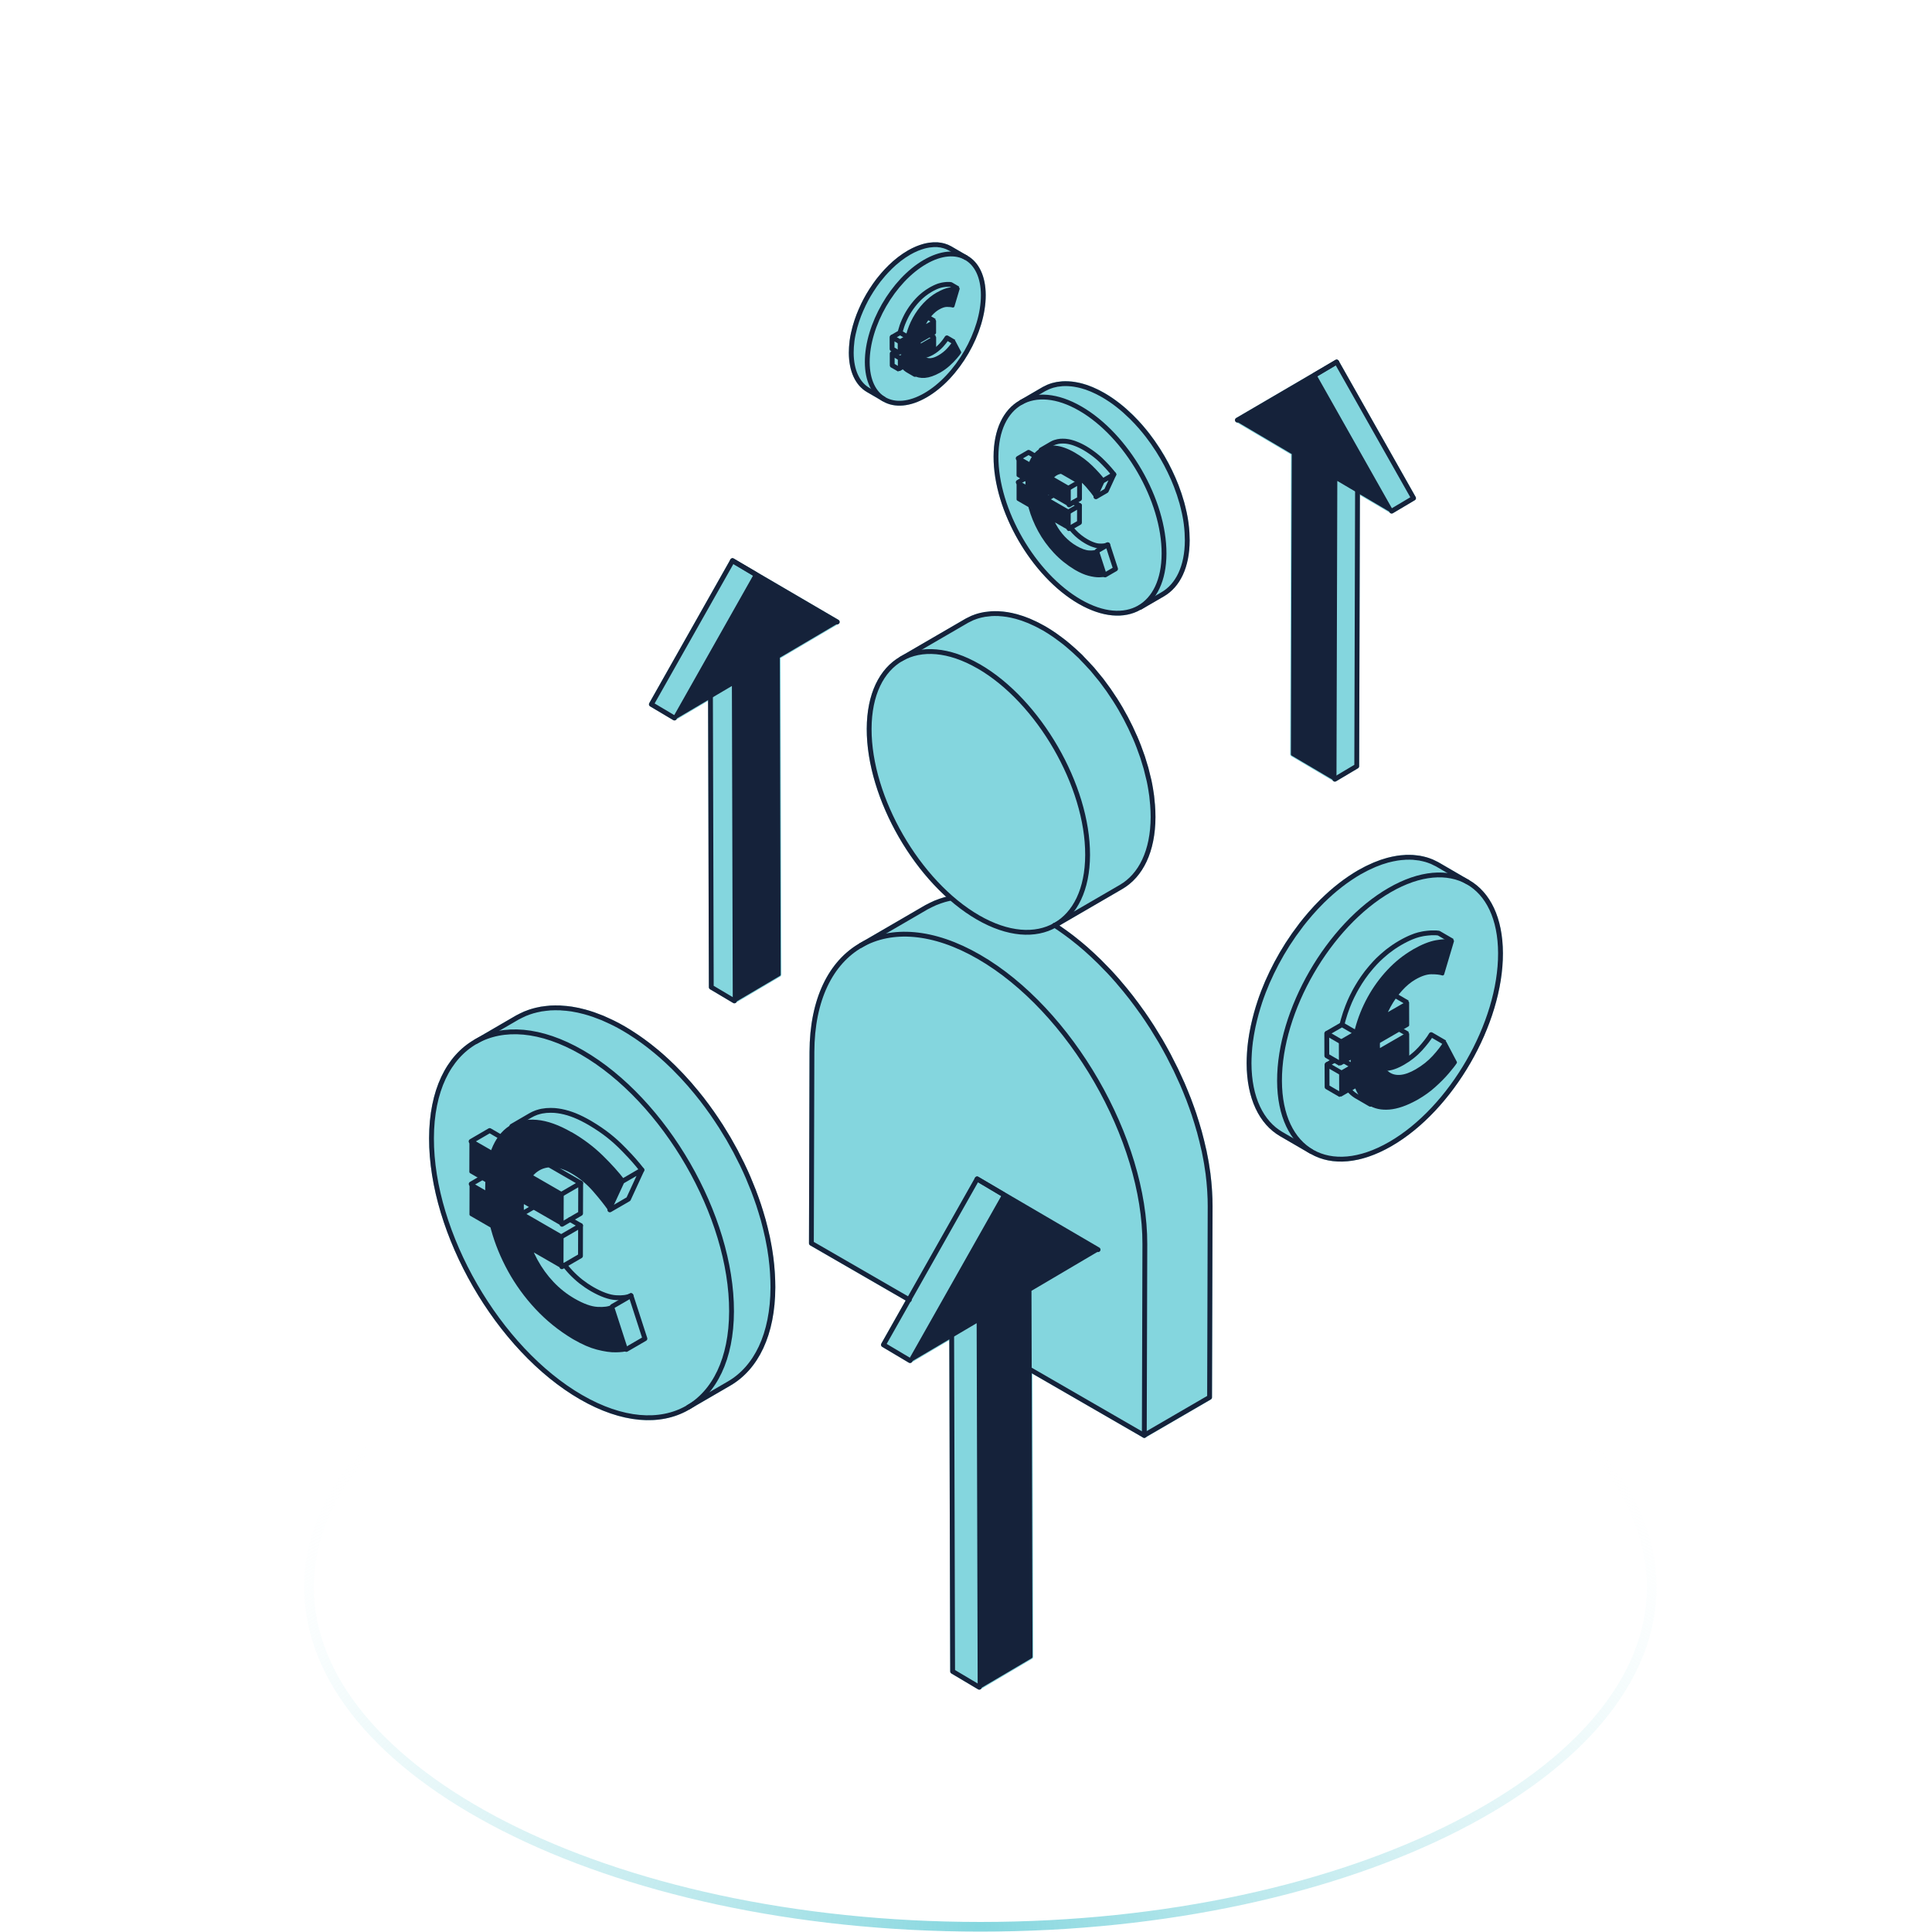 <?xml version="1.0" encoding="UTF-8"?>
<svg preserveAspectRatio="xMidYMid slice" xmlns="http://www.w3.org/2000/svg" width="800px" height="800px" viewBox="0 0 600 600" fill="none">
  <g clip-path="url(#clip0_4601_833)">
    <g clip-path="url(#clip1_4601_833)">
      <path d="M304.466 387.379C362.269 387.379 414.526 399.32 452.277 418.555C490.11 437.831 512.966 464.191 512.966 492.879C512.966 521.567 490.11 547.926 452.277 567.203C414.526 586.438 362.269 598.379 304.466 598.379C246.662 598.379 194.405 586.438 156.654 567.203C118.822 547.926 95.966 521.567 95.966 492.879C95.966 464.191 118.822 437.831 156.654 418.555C194.405 399.32 246.662 387.379 304.466 387.379Z" stroke="url(#paint0_radial_4601_833)" stroke-width="3"></path>
    </g>
    <path d="M316.535 124.423L316.545 124.413L323.895 120.143C323.895 120.143 323.985 120.093 324.035 120.073C324.405 119.883 324.745 119.713 325.095 119.563C325.185 119.513 325.225 119.493 325.275 119.473C325.305 119.463 325.405 119.423 325.425 119.413C325.845 119.243 326.265 119.093 326.685 118.973C326.705 118.963 326.725 118.963 326.755 118.953C327.155 118.833 327.605 118.733 328.125 118.633C328.195 118.613 328.245 118.603 328.285 118.593C328.345 118.583 328.395 118.583 328.455 118.573C328.915 118.503 329.325 118.453 329.745 118.423C329.835 118.413 329.885 118.403 329.945 118.403H330.045C330.515 118.373 331.035 118.373 331.595 118.393C331.665 118.393 331.705 118.393 331.755 118.393C331.805 118.393 331.855 118.393 331.905 118.403C332.615 118.443 333.205 118.503 333.755 118.593H333.775C334.185 118.653 334.585 118.733 334.995 118.823C335.085 118.833 335.165 118.863 335.255 118.883L335.555 118.953C335.755 119.003 335.955 119.043 336.155 119.103C336.715 119.253 337.195 119.403 337.685 119.573L337.975 119.683C338.365 119.823 338.765 119.963 339.165 120.133L339.325 120.193C339.385 120.213 339.445 120.243 339.505 120.273L339.615 120.323C340.035 120.503 340.465 120.703 340.885 120.903L341.365 121.143C341.935 121.423 342.495 121.723 343.065 122.053C343.705 122.423 344.375 122.843 345.155 123.363L345.515 123.603C346.155 124.043 346.815 124.523 347.465 125.023L347.835 125.313C348.495 125.823 349.145 126.353 349.775 126.913L349.875 127.003C350.555 127.603 351.155 128.173 351.755 128.753L351.935 128.923C351.935 128.923 351.995 128.983 352.005 128.993C352.495 129.483 352.945 129.943 353.395 130.423L353.465 130.493C353.885 130.943 354.295 131.403 354.705 131.873L354.915 132.113C355.665 132.983 356.305 133.763 356.915 134.543L357.055 134.733C357.615 135.453 358.105 136.123 358.575 136.793L358.725 136.993L358.785 137.093C359.245 137.743 359.695 138.413 360.125 139.083L360.435 139.573C360.785 140.123 361.125 140.683 361.455 141.243L361.615 141.503C361.615 141.503 361.655 141.583 361.665 141.593C362.055 142.263 362.415 142.913 362.765 143.573L363.025 144.063C363.295 144.593 363.565 145.113 363.825 145.653L364.055 146.103C364.405 146.853 364.715 147.523 365.015 148.203L365.095 148.403L365.135 148.493C365.395 149.113 365.645 149.723 365.895 150.343L366.105 150.893C366.385 151.623 366.645 152.363 366.895 153.093L366.935 153.233C367.195 154.023 367.425 154.783 367.645 155.543L367.735 155.833C367.735 155.833 367.755 155.943 367.765 155.953C368.005 156.843 368.225 157.733 368.415 158.633L368.545 159.213C368.615 159.563 368.685 159.903 368.745 160.253L368.875 160.973C368.935 161.333 368.985 161.693 369.035 162.043L369.065 162.233C369.065 162.343 369.095 162.453 369.105 162.553C369.105 162.563 369.115 162.643 369.115 162.653C369.215 163.443 369.295 164.203 369.345 164.963L369.375 165.443C369.425 166.313 369.445 167.073 369.445 167.753C369.425 175.993 366.585 182.163 361.465 185.143L354.275 189.323H354.265C354.265 189.323 354.235 189.343 354.225 189.353C352.075 190.583 349.655 191.193 347.035 191.193C343.315 191.193 339.195 189.953 334.945 187.503C320.355 179.073 308.515 158.573 308.565 141.803C308.585 133.573 311.415 127.403 316.535 124.423Z" fill="#84D6DE"></path>
    <path d="M263.665 107.963L263.685 107.633C263.725 107.103 263.775 106.573 263.845 106.043L263.905 105.593C263.935 105.353 263.975 105.103 264.015 104.853L264.105 104.353C264.155 104.113 264.195 103.873 264.245 103.633L264.295 103.393C264.295 103.393 264.315 103.293 264.315 103.283C264.465 102.613 264.615 102.003 264.785 101.393C264.785 101.393 264.805 101.273 264.815 101.273C264.815 101.263 264.845 101.163 264.845 101.163C265.015 100.553 265.175 100.023 265.355 99.503C265.355 99.483 265.385 99.383 265.395 99.363C265.565 98.863 265.745 98.353 265.935 97.853L266.055 97.553C266.255 97.033 266.425 96.613 266.615 96.183C266.615 96.183 266.675 96.023 266.675 96.013C266.905 95.513 267.115 95.043 267.345 94.573L267.515 94.203C267.705 93.833 267.885 93.473 268.075 93.103L268.195 92.873L268.915 93.123L268.255 92.763C268.505 92.313 268.755 91.853 269.015 91.403L269.115 91.223C269.395 90.763 269.635 90.373 269.875 89.983L269.995 89.783C269.995 89.783 270.055 89.703 270.055 89.693C270.395 89.183 270.695 88.723 271.015 88.263L271.125 88.103C271.495 87.593 271.835 87.133 272.185 86.673L272.285 86.543C272.755 85.933 273.205 85.383 273.675 84.853L273.775 84.723L274.415 85.133L273.855 84.643C274.135 84.313 274.425 83.993 274.715 83.683C275.075 83.303 275.385 82.983 275.705 82.673L276.305 83.123L275.775 82.593C275.775 82.593 275.865 82.513 275.875 82.503C276.315 82.073 276.735 81.683 277.165 81.303L277.285 81.193C277.725 80.813 278.175 80.443 278.625 80.083L278.885 79.883C279.335 79.533 279.785 79.203 280.245 78.893L280.495 78.723C280.975 78.403 281.465 78.093 281.955 77.813C282.355 77.583 282.745 77.373 283.135 77.183L283.465 77.013C283.765 76.873 284.065 76.733 284.355 76.603L284.565 76.513C284.565 76.513 284.665 76.473 284.675 76.473C284.955 76.353 285.225 76.253 285.505 76.153L285.705 76.083C286.055 75.963 286.385 75.863 286.725 75.763C286.915 75.713 287.065 75.683 287.205 75.643L287.585 75.553C287.875 75.493 288.165 75.433 288.445 75.393C288.885 75.323 289.305 75.293 289.725 75.263C289.785 75.263 289.825 75.263 289.865 75.263H289.985C290.355 75.253 290.725 75.253 291.095 75.263H291.265C291.575 75.303 291.875 75.333 292.155 75.383C292.225 75.383 292.275 75.383 292.315 75.403C292.335 75.403 292.405 75.413 292.425 75.423C292.755 75.483 293.085 75.553 293.395 75.653C293.745 75.753 294.035 75.853 294.325 75.973C294.365 75.983 294.405 76.003 294.445 76.013C294.465 76.023 294.545 76.063 294.565 76.073C294.815 76.183 295.055 76.303 295.295 76.433C295.345 76.453 295.385 76.473 295.425 76.493L295.515 76.543L300.495 79.443C300.495 79.443 300.505 79.443 300.515 79.463C304.115 81.563 306.115 85.893 306.125 91.653C306.155 103.313 297.935 117.563 287.785 123.413C284.815 125.133 281.935 125.993 279.325 125.993C277.475 125.993 275.765 125.563 274.245 124.693C274.235 124.683 274.235 124.673 274.225 124.673H274.215L269.245 121.783C265.635 119.683 263.635 115.343 263.615 109.573C263.615 109.043 263.635 108.503 263.665 107.963Z" fill="#84D6DE"></path>
    <path d="M226.805 430.332L213.965 437.792C213.965 437.792 213.955 437.792 213.955 437.802C213.925 437.812 213.905 437.832 213.885 437.842C210.145 439.992 205.915 441.062 201.345 441.062C194.805 441.062 187.555 438.872 180.065 434.552C154.165 419.602 133.165 383.222 133.255 353.472C133.295 338.992 138.245 328.162 147.195 322.952C147.205 322.952 147.205 322.952 147.215 322.952L147.295 322.902L160.315 315.332C160.385 315.292 160.455 315.262 160.525 315.232L160.615 315.182C161.195 314.872 161.785 314.582 162.395 314.312L162.505 314.262C162.575 314.222 162.645 314.182 162.725 314.152C162.795 314.122 162.865 314.102 162.925 314.082C163.795 313.742 164.505 313.492 165.175 313.292L165.485 313.972L165.315 313.242C165.995 313.052 166.775 312.872 167.685 312.702C167.835 312.662 167.895 312.652 167.965 312.632C168.045 312.622 168.135 312.612 168.215 312.602H168.345C169.065 312.482 169.795 312.392 170.515 312.342L170.625 312.322C170.705 312.312 170.775 312.302 170.855 312.302C170.875 312.292 170.955 312.292 170.975 312.292C171.855 312.242 172.765 312.242 173.755 312.272H174.025C174.105 312.272 174.185 312.282 174.265 312.292L174.385 312.312C175.565 312.372 176.575 312.472 177.545 312.622C177.555 312.622 177.565 312.622 177.585 312.632C178.285 312.742 179.005 312.872 179.725 313.022C179.865 313.062 180.015 313.092 180.175 313.132L180.665 313.252C181.025 313.332 181.395 313.422 181.765 313.522C181.775 313.522 181.845 313.552 181.865 313.552C182.755 313.802 183.615 314.062 184.455 314.352C184.555 314.382 184.655 314.422 184.765 314.462L184.965 314.542C185.665 314.792 186.355 315.052 187.065 315.342L187.335 315.442C187.435 315.492 187.545 315.532 187.645 315.582L187.855 315.682C188.605 316.002 189.355 316.342 190.105 316.712L190.295 316.802C190.515 316.902 190.735 317.012 190.955 317.122C192.095 317.702 193.045 318.212 193.945 318.732C195.075 319.382 196.295 320.142 197.665 321.062L198.285 321.472C199.425 322.252 200.585 323.092 201.755 323.992L202.405 324.502C203.675 325.502 204.795 326.432 205.845 327.352L206.135 327.612C207.175 328.542 208.255 329.542 209.345 330.602L209.475 330.732C209.545 330.782 209.605 330.842 209.665 330.902L209.855 331.102C210.665 331.902 211.475 332.722 212.255 333.562L212.335 333.652C213.125 334.492 213.855 335.312 214.585 336.132L215.055 336.682C216.275 338.102 217.435 339.512 218.505 340.882L218.855 341.352C219.725 342.482 220.605 343.672 221.465 344.882L221.795 345.342C222.615 346.522 223.395 347.682 224.215 348.952L224.755 349.812C225.375 350.792 225.985 351.792 226.575 352.792L226.925 353.372C227.605 354.552 228.265 355.722 228.905 356.922L229.065 357.212C229.125 357.322 229.175 357.432 229.235 357.542L229.355 357.792C229.845 358.722 230.325 359.662 230.785 360.612L231.245 361.552C231.865 362.842 232.405 364.022 232.895 365.152L232.255 365.562L232.945 365.262L233.105 365.662C233.575 366.752 234.025 367.842 234.445 368.942L234.825 369.922C235.375 371.372 235.835 372.652 236.225 373.832L236.305 374.052C236.755 375.422 237.155 376.742 237.565 378.182L237.635 378.412C237.665 378.502 237.695 378.592 237.715 378.682L237.785 378.972C238.195 380.472 238.585 382.052 238.935 383.662L238.975 383.832C239.005 383.912 239.025 383.992 239.035 384.082C239.065 384.192 239.085 384.312 239.105 384.432L239.155 384.692C239.285 385.302 239.395 385.912 239.505 386.522C239.585 386.952 239.665 387.382 239.735 387.812C239.845 388.442 239.935 389.072 240.025 389.702L240.075 390.072C240.105 390.242 240.135 390.422 240.155 390.602L240.175 390.752C240.345 392.152 240.485 393.512 240.575 394.872L240.625 395.722C240.725 397.262 240.765 398.602 240.765 399.812C240.715 414.292 235.765 425.132 226.795 430.342L226.805 430.332Z" fill="#84D6DE"></path>
    <path d="M242.325 303.293L228.455 311.483H228.445C228.335 311.553 228.215 311.583 228.085 311.583C228.085 311.583 228.075 311.593 228.065 311.593C228.065 311.593 228.055 311.583 228.045 311.583C227.925 311.583 227.805 311.553 227.695 311.493L227.685 311.483L220.515 307.223C220.285 307.093 220.155 306.843 220.155 306.583L219.905 217.693L209.835 223.633H209.825C209.825 223.633 209.805 223.633 209.795 223.643C209.695 223.693 209.595 223.713 209.495 223.723C209.475 223.723 209.465 223.733 209.455 223.733C209.445 223.733 209.435 223.723 209.425 223.723C209.305 223.723 209.195 223.693 209.095 223.633H209.075L201.905 219.373C201.555 219.173 201.435 218.723 201.635 218.363L226.835 173.753V173.743C226.855 173.703 226.895 173.673 226.925 173.643C226.955 173.603 226.985 173.563 227.025 173.533C227.075 173.493 227.145 173.463 227.205 173.443C227.235 173.433 227.255 173.413 227.285 173.403C227.385 173.373 227.475 173.373 227.575 173.383C227.635 173.383 227.685 173.413 227.745 173.443C227.775 173.443 227.815 173.443 227.855 173.473L260.395 192.503C260.495 192.563 260.575 192.653 260.635 192.753C260.655 192.783 260.665 192.803 260.675 192.833C260.715 192.913 260.735 193.003 260.745 193.093C260.745 193.113 260.765 193.123 260.765 193.153C260.765 193.163 260.755 193.173 260.755 193.183C260.745 193.293 260.725 193.393 260.675 193.493C260.665 193.503 260.665 193.513 260.665 193.523C260.665 193.523 260.605 193.583 260.575 193.613C260.525 193.683 260.475 193.753 260.395 193.793L242.415 204.403L242.685 302.643C242.685 302.913 242.545 303.163 242.315 303.293H242.325Z" fill="#84D6DE"></path>
    <path d="M376.415 434.014C376.415 434.284 376.275 434.534 376.035 434.664L355.745 446.454C355.655 446.514 355.545 446.524 355.445 446.534C355.415 446.544 355.395 446.554 355.375 446.554C355.355 446.554 355.345 446.544 355.335 446.544C355.215 446.534 355.105 446.514 355.005 446.454H354.995L320.655 426.634L320.905 514.534C320.905 514.804 320.765 515.044 320.535 515.184L304.505 524.644H304.495C304.385 524.704 304.265 524.734 304.145 524.744H304.125C304.125 524.744 304.105 524.734 304.095 524.734C303.985 524.734 303.865 524.704 303.755 524.644H303.745L295.465 519.724C295.235 519.584 295.095 519.344 295.095 519.074L294.815 416.234L283.015 423.194H283.005C283.005 423.194 282.975 423.214 282.965 423.214C282.875 423.264 282.775 423.284 282.665 423.294C282.655 423.294 282.645 423.304 282.625 423.304C282.615 423.304 282.615 423.294 282.605 423.294C282.485 423.294 282.375 423.264 282.265 423.204C282.265 423.204 282.255 423.204 282.245 423.204L273.965 418.294C273.615 418.084 273.495 417.634 273.695 417.274L281.255 403.894L251.605 386.774C251.375 386.634 251.235 386.394 251.235 386.124L251.405 326.724C251.445 310.754 256.945 298.794 266.875 293.014C266.885 293.004 266.885 292.994 266.895 292.994L266.985 292.944H266.995L287.485 281.034C287.555 280.994 287.635 280.954 287.715 280.924L287.825 280.864C288.455 280.524 289.125 280.194 289.805 279.894L289.925 279.834C290.005 279.794 290.085 279.754 290.175 279.714C290.245 279.684 290.315 279.664 290.385 279.644L290.485 279.604C291.405 279.234 292.195 278.954 292.975 278.734C292.985 278.724 292.995 278.724 293.005 278.724C293.265 278.644 293.535 278.574 293.815 278.504C279.555 265.494 269.125 244.284 269.175 226.354C269.205 215.784 272.855 207.854 279.455 204.014C279.455 204.014 279.462 204.011 279.475 204.004L299.955 192.094C300.015 192.064 300.065 192.034 300.125 192.014C300.615 191.754 301.055 191.534 301.505 191.334C301.635 191.274 301.695 191.244 301.755 191.214C301.805 191.194 301.855 191.174 301.915 191.164C302.565 190.904 303.105 190.704 303.615 190.564C304.155 190.404 304.735 190.264 305.415 190.144C305.525 190.114 305.575 190.104 305.635 190.094C305.695 190.084 305.765 190.074 305.835 190.064C306.455 189.974 306.995 189.914 307.535 189.874C307.655 189.854 307.715 189.844 307.775 189.844H307.875C308.485 189.804 309.155 189.794 309.895 189.824H310.105C310.165 189.824 310.235 189.824 310.295 189.844C311.215 189.894 311.975 189.974 312.695 190.084C312.715 190.084 312.795 190.104 312.815 190.104C313.695 190.244 314.655 190.444 315.635 190.704C315.685 190.704 315.725 190.724 315.775 190.734C316.465 190.934 317.085 191.124 317.715 191.334L318.175 191.504C318.655 191.674 319.135 191.854 319.625 192.054L319.845 192.144C319.915 192.174 319.995 192.214 320.075 192.244L320.225 192.314C320.755 192.544 321.295 192.784 321.835 193.054L322.455 193.354C323.275 193.774 323.965 194.144 324.625 194.524C325.645 195.114 326.715 195.794 327.895 196.594C328.115 196.754 328.335 196.914 328.565 197.084L328.925 197.344C329.645 197.874 330.365 198.404 331.075 198.974C331.455 199.274 331.825 199.584 332.195 199.894C332.905 200.494 333.545 201.054 334.185 201.644C334.575 201.994 334.955 202.344 335.335 202.704L335.625 202.984C335.765 203.104 335.895 203.224 336.025 203.354C336.175 203.504 336.315 203.654 336.455 203.804C336.565 203.924 336.665 204.044 336.775 204.154C337.555 204.954 338.325 205.764 339.055 206.584C339.155 206.694 339.255 206.794 339.355 206.904C339.495 207.044 339.635 207.194 339.775 207.344C339.885 207.484 340.005 207.624 340.115 207.764C340.205 207.874 340.285 207.974 340.375 208.074C340.825 208.614 341.275 209.154 341.715 209.704C341.825 209.854 341.945 209.994 342.065 210.134C342.235 210.334 342.395 210.534 342.565 210.744C342.705 210.924 342.835 211.104 342.975 211.294L343.255 211.684C343.585 212.114 343.905 212.544 344.215 212.984L344.485 213.344C344.605 213.514 344.735 213.684 344.855 213.854C345.105 214.214 345.345 214.574 345.595 214.944L346.155 215.794C346.295 216.004 346.445 216.214 346.585 216.434L346.855 216.834C347.455 217.784 348.055 218.764 348.635 219.744L348.705 219.874C348.805 220.064 348.875 220.174 348.935 220.294L349.125 220.644C349.505 221.304 349.885 221.974 350.245 222.654C350.355 222.844 350.445 223.034 350.535 223.224L350.745 223.624C350.925 223.974 351.095 224.314 351.275 224.664L351.465 225.044C351.555 225.224 351.645 225.404 351.735 225.584C352.105 226.354 352.455 227.144 352.805 227.924L353.035 228.424L353.105 228.574C353.545 229.594 353.975 230.634 354.365 231.664C354.405 231.754 354.435 231.854 354.475 231.954L354.555 232.194C354.655 232.444 354.745 232.694 354.835 232.954L355.145 233.814C355.275 234.184 355.405 234.544 355.525 234.904C355.605 235.134 355.675 235.364 355.745 235.594L355.885 236.064C356.035 236.534 356.175 237.004 356.315 237.484L356.435 237.874C356.495 238.044 356.545 238.224 356.595 238.404C356.685 238.714 356.755 239.034 356.835 239.344C356.875 239.534 356.925 239.734 356.975 239.924L357.055 240.264C357.175 240.734 357.295 241.214 357.405 241.684C357.425 241.774 357.445 241.864 357.475 241.964C357.505 242.084 357.535 242.204 357.565 242.334C357.745 243.194 357.915 244.124 358.085 245.164L358.235 246.094C358.285 246.424 358.335 246.744 358.375 247.064C358.425 247.444 358.455 247.824 358.495 248.214L358.575 249.134C358.605 249.404 358.635 249.674 358.655 249.944C358.765 251.354 358.815 252.594 358.815 253.734C358.775 264.314 355.125 272.264 348.515 276.104L328.995 287.444L329.455 287.744C330.705 288.604 331.985 289.534 333.265 290.514L333.995 291.084C335.405 292.194 336.645 293.224 337.785 294.224L338.055 294.464C339.205 295.494 340.365 296.574 341.615 297.784L341.775 297.934C341.845 298.004 341.915 298.064 341.985 298.134L342.225 298.384C343.065 299.214 343.885 300.054 344.695 300.924L344.895 301.114C345.705 301.984 346.545 302.924 347.465 303.964L347.665 304.184C347.725 304.254 347.775 304.314 347.825 304.384L347.935 304.514C349.305 306.104 350.615 307.694 351.815 309.234L352.155 309.684C353.135 310.964 354.125 312.304 355.085 313.674L355.475 314.204C356.385 315.514 357.275 316.844 358.175 318.234L358.775 319.174C359.465 320.274 360.145 321.384 360.815 322.514L360.955 322.744C361.015 322.844 361.065 322.934 361.125 323.024L361.185 323.144C361.955 324.464 362.685 325.774 363.405 327.114L363.585 327.444C363.645 327.554 363.705 327.674 363.765 327.794L363.905 328.084C364.455 329.134 364.995 330.184 365.515 331.244L365.655 331.524C365.715 331.644 365.775 331.764 365.835 331.894L366.005 332.264C366.685 333.684 367.285 334.994 367.845 336.284L368.115 336.914C368.625 338.104 369.115 339.314 369.585 340.514L369.695 340.774C369.735 340.884 369.785 341.004 369.835 341.124C369.865 341.214 369.905 341.304 369.935 341.394L370.005 341.594C370.605 343.174 371.115 344.594 371.555 345.924L371.705 346.384C372.165 347.794 372.615 349.244 373.055 350.804L373.125 351.044C373.165 351.154 373.195 351.254 373.225 351.354L373.285 351.634C373.745 353.294 374.175 355.054 374.565 356.844L374.615 357.044C374.645 357.134 374.665 357.224 374.685 357.324L374.805 357.954C374.945 358.634 375.075 359.314 375.195 359.984L375.215 360.094C375.295 360.534 375.375 360.964 375.445 361.404C375.565 362.104 375.665 362.804 375.765 363.504L375.835 363.914C375.865 364.114 375.895 364.314 375.915 364.504L375.935 364.664C376.125 366.164 376.265 367.654 376.375 369.184L376.435 370.134C376.535 371.864 376.585 373.294 376.585 374.624L376.415 434.024V434.014Z" fill="#84D6DE"></path>
    <path d="M383.715 130.924C383.715 130.924 383.645 130.874 383.625 130.844C383.625 130.844 383.615 130.814 383.615 130.804C383.565 130.704 383.535 130.604 383.535 130.494C383.535 130.484 383.525 130.474 383.525 130.464C383.525 130.434 383.535 130.424 383.535 130.404C383.545 130.314 383.565 130.224 383.605 130.144C383.625 130.114 383.635 130.094 383.645 130.064C383.715 129.964 383.785 129.874 383.895 129.814L414.725 111.784C414.775 111.754 414.825 111.754 414.865 111.734C414.915 111.724 414.955 111.694 415.005 111.684C415.105 111.674 415.205 111.684 415.295 111.704C415.295 111.704 415.335 111.734 415.355 111.744C415.425 111.764 415.495 111.794 415.545 111.834C415.595 111.864 415.615 111.914 415.655 111.954C415.685 111.984 415.715 112.014 415.745 112.054C415.745 112.054 415.749 112.057 415.755 112.064L439.635 154.334C439.835 154.694 439.715 155.144 439.365 155.354L432.565 159.384C432.565 159.384 432.565 159.384 432.545 159.384C432.445 159.444 432.335 159.464 432.215 159.474C432.205 159.474 432.195 159.484 432.185 159.484C432.175 159.484 432.165 159.474 432.145 159.474C432.045 159.464 431.945 159.444 431.845 159.394C431.835 159.384 431.825 159.384 431.815 159.384L422.335 153.794L422.095 237.964C422.095 238.224 421.955 238.464 421.735 238.604L414.935 242.644H414.925C414.815 242.704 414.695 242.734 414.585 242.734C414.575 242.734 414.565 242.744 414.555 242.744C414.545 242.744 414.555 242.744 414.535 242.734C414.415 242.734 414.295 242.704 414.185 242.644H414.175L401.025 234.874C400.795 234.744 400.655 234.494 400.655 234.234L400.905 141.154L383.895 131.104C383.815 131.064 383.765 130.994 383.715 130.924Z" fill="#84D6DE"></path>
    <path d="M432.165 355.934C426.615 359.144 421.245 360.754 416.395 360.754C412.995 360.754 409.845 359.964 407.065 358.364L407.005 358.334C407.005 358.334 407.005 358.324 406.995 358.324L397.535 352.834C390.875 348.954 387.185 340.914 387.155 330.174C387.155 329.274 387.185 328.314 387.255 327.144L387.295 326.514C387.365 325.504 387.465 324.494 387.585 323.534L387.605 323.354C387.615 323.224 387.645 323.084 387.665 322.954L387.705 322.694C387.765 322.234 387.835 321.764 387.915 321.294C387.965 320.984 388.025 320.664 388.085 320.344C388.165 319.894 388.245 319.444 388.345 318.994L388.505 318.234C388.765 317.044 389.045 315.874 389.355 314.764L389.515 314.184C389.815 313.124 390.115 312.144 390.435 311.194L390.485 311.034C390.825 310.004 391.175 309.044 391.535 308.084L391.815 307.364C392.135 306.554 392.465 305.744 392.805 304.934L392.925 304.644C393.355 303.674 393.765 302.784 394.185 301.904L394.525 301.204C394.865 300.514 395.215 299.814 395.575 299.124L395.865 298.574C396.375 297.624 396.855 296.764 397.345 295.914C397.345 295.914 397.415 295.784 397.425 295.784L397.625 295.434C398.065 294.694 398.515 293.964 398.975 293.234L399.375 292.604C399.945 291.714 400.525 290.844 401.125 289.984L401.405 289.594C402.035 288.714 402.675 287.844 403.335 286.984L403.515 286.734C403.515 286.734 403.585 286.644 403.595 286.644C404.385 285.624 405.215 284.614 406.145 283.544L406.485 283.144C407.025 282.524 407.565 281.924 408.115 281.334L408.205 281.234C408.785 280.614 409.375 280.014 409.975 279.424L410.355 279.054C411.165 278.264 411.955 277.524 412.725 276.844L412.945 276.644C413.715 275.964 414.545 275.284 415.485 274.544L415.965 274.164C416.825 273.504 417.685 272.884 418.525 272.304L418.995 271.994C419.995 271.324 420.895 270.764 421.735 270.274C422.405 269.894 423.105 269.514 423.945 269.094C424.105 269.004 424.275 268.934 424.435 268.854L424.575 268.784C425.135 268.514 425.695 268.254 426.245 268.024L426.395 267.954C426.475 267.914 426.555 267.874 426.625 267.844L426.765 267.794C427.355 267.554 427.875 267.364 428.385 267.174L428.765 267.034C429.405 266.814 430.035 266.624 430.665 266.454L430.955 267.144L430.755 266.424C431.025 266.344 431.295 266.284 431.555 266.224L431.945 266.134C432.055 266.104 432.165 266.074 432.275 266.054C432.805 265.934 433.335 265.834 433.865 265.754H433.875C434.595 265.644 435.365 265.564 436.235 265.524C436.375 265.504 436.435 265.494 436.495 265.494H436.655C437.445 265.464 438.115 265.474 438.755 265.514C438.915 265.514 438.975 265.524 439.035 265.534C439.655 265.584 440.195 265.644 440.725 265.734C440.875 265.744 440.935 265.754 441.005 265.764C441.065 265.774 441.115 265.784 441.165 265.804C441.885 265.934 442.475 266.074 442.995 266.224C443.015 266.234 443.085 266.254 443.105 266.254C443.585 266.404 444.115 266.584 444.695 266.824C444.795 266.854 444.855 266.874 444.905 266.894C444.965 266.924 445.025 266.954 445.085 266.984C445.605 267.214 446.045 267.424 446.475 267.664C446.595 267.714 446.655 267.744 446.705 267.774L446.905 267.894L456.295 273.344L456.355 273.384C456.355 273.384 456.355 273.384 456.365 273.384C463.025 277.264 466.705 285.294 466.735 296.034C466.795 318.014 451.285 344.884 432.155 355.924L432.165 355.934Z" fill="#84D6DE"></path>
    <path d="M267.275 293.634L287.565 281.844C287.655 281.784 287.755 281.734 287.855 281.684C287.965 281.624 288.075 281.584 288.185 281.524C288.815 281.184 289.455 280.874 290.105 280.584C290.225 280.534 290.335 280.464 290.465 280.414C290.565 280.374 290.665 280.344 290.765 280.304C291.555 279.984 292.355 279.694 293.185 279.454C293.195 279.454 293.205 279.454 293.215 279.444C293.795 279.274 294.385 279.134 294.985 279.004" stroke="#15223A" stroke-width="1.5" stroke-linecap="round" stroke-linejoin="round"></path>
    <path d="M327.495 287.334C327.775 287.514 328.055 287.704 328.345 287.894C328.575 288.044 328.805 288.194 329.035 288.354C330.305 289.224 331.565 290.144 332.815 291.094C333.055 291.284 333.295 291.474 333.535 291.664C334.805 292.664 336.065 293.694 337.295 294.774C337.385 294.854 337.465 294.934 337.555 295.014C338.755 296.074 339.925 297.174 341.085 298.304C341.205 298.424 341.335 298.534 341.455 298.654C341.535 298.734 341.615 298.824 341.695 298.904C342.525 299.724 343.335 300.564 344.145 301.414C344.205 301.484 344.275 301.544 344.335 301.604C345.205 302.524 346.055 303.474 346.895 304.434C346.965 304.514 347.025 304.584 347.095 304.654C347.185 304.754 347.265 304.874 347.355 304.974C348.675 306.494 349.955 308.064 351.205 309.664C351.235 309.704 351.265 309.734 351.295 309.774C351.385 309.884 351.455 310.004 351.545 310.114C352.545 311.404 353.515 312.724 354.465 314.074C354.565 314.214 354.665 314.344 354.765 314.474C354.815 314.544 354.855 314.614 354.905 314.674C355.805 315.964 356.685 317.274 357.535 318.604C357.615 318.724 357.705 318.844 357.775 318.964C357.895 319.154 358.005 319.344 358.125 319.534C358.815 320.634 359.495 321.734 360.155 322.854C360.255 323.024 360.365 323.194 360.465 323.364C360.505 323.434 360.535 323.494 360.575 323.564C361.315 324.844 362.035 326.134 362.725 327.434C362.785 327.544 362.845 327.644 362.905 327.754C363.015 327.964 363.115 328.184 363.225 328.394C363.775 329.434 364.305 330.484 364.815 331.534C364.925 331.754 365.035 331.964 365.145 332.174C365.205 332.294 365.255 332.424 365.315 332.544C365.945 333.864 366.555 335.194 367.145 336.534C367.165 336.584 367.195 336.634 367.215 336.684C367.285 336.844 367.345 337.004 367.415 337.164C367.925 338.354 368.415 339.544 368.875 340.744C368.955 340.944 369.045 341.144 369.125 341.344C369.185 341.504 369.235 341.654 369.295 341.814C369.835 343.244 370.355 344.684 370.835 346.114C370.845 346.154 370.865 346.194 370.875 346.234C370.915 346.344 370.945 346.464 370.975 346.574C371.455 348.034 371.905 349.494 372.315 350.964C372.365 351.144 372.435 351.334 372.485 351.514C372.515 351.604 372.525 351.694 372.555 351.794C373.025 353.524 373.445 355.244 373.825 356.964C373.855 357.124 373.905 357.274 373.945 357.434C373.985 357.644 374.025 357.854 374.065 358.064C374.205 358.734 374.325 359.404 374.455 360.074C374.545 360.544 374.625 361.004 374.705 361.474C374.825 362.174 374.925 362.864 375.015 363.554C375.065 363.884 375.125 364.214 375.165 364.544C375.175 364.624 375.175 364.704 375.185 364.774C375.375 366.254 375.515 367.714 375.615 369.174C375.635 369.494 375.655 369.804 375.675 370.114C375.765 371.604 375.825 373.094 375.815 374.554L375.645 433.954L355.355 445.744" stroke="#15223A" stroke-width="1.5" stroke-linecap="round" stroke-linejoin="round"></path>
    <path d="M279.846 204.634L300.135 192.844C300.195 192.804 300.256 192.774 300.326 192.734C300.396 192.694 300.476 192.664 300.546 192.624C300.956 192.404 301.376 192.194 301.816 192.004C301.896 191.974 301.966 191.924 302.046 191.894C302.106 191.864 302.176 191.854 302.246 191.824C302.766 191.614 303.296 191.424 303.836 191.264C303.836 191.264 303.846 191.264 303.856 191.264C304.406 191.104 304.986 190.974 305.566 190.874C305.636 190.864 305.706 190.834 305.776 190.824C305.866 190.804 305.956 190.804 306.046 190.794C306.556 190.714 307.085 190.654 307.615 190.614C307.695 190.614 307.766 190.594 307.836 190.584C307.856 190.584 307.886 190.584 307.906 190.584C308.546 190.544 309.205 190.544 309.875 190.564C309.945 190.564 310.016 190.564 310.086 190.564C310.166 190.564 310.256 190.584 310.336 190.594C311.076 190.634 311.826 190.704 312.586 190.824H312.606C312.626 190.824 312.646 190.834 312.676 190.834C313.586 190.974 314.506 191.174 315.446 191.424C315.496 191.434 315.536 191.444 315.586 191.454C315.606 191.454 315.636 191.474 315.656 191.474C316.256 191.634 316.866 191.824 317.476 192.034C317.626 192.084 317.776 192.144 317.916 192.194C318.386 192.364 318.856 192.544 319.336 192.734C319.406 192.764 319.476 192.784 319.546 192.814C319.666 192.864 319.796 192.934 319.926 192.984C320.446 193.204 320.976 193.444 321.506 193.704C321.716 193.804 321.915 193.904 322.125 194.004C322.825 194.364 323.536 194.734 324.256 195.144C325.346 195.774 326.416 196.464 327.476 197.194C327.816 197.434 328.156 197.684 328.496 197.934C329.206 198.454 329.925 198.974 330.625 199.534C331.015 199.844 331.396 200.164 331.776 200.484C332.426 201.024 333.066 201.584 333.696 202.164C334.076 202.514 334.456 202.864 334.826 203.224C335.056 203.444 335.286 203.644 335.516 203.864C335.766 204.114 336.006 204.394 336.256 204.654C337.026 205.434 337.776 206.234 338.516 207.054C338.746 207.314 338.996 207.544 339.226 207.814C339.426 208.044 339.616 208.304 339.816 208.534C340.266 209.064 340.706 209.604 341.146 210.154C341.426 210.504 341.716 210.824 341.986 211.174C342.226 211.474 342.446 211.804 342.676 212.104C342.996 212.534 343.315 212.964 343.625 213.394C343.835 213.684 344.056 213.964 344.256 214.254C344.616 214.764 344.956 215.294 345.306 215.824C345.526 216.154 345.756 216.474 345.966 216.814C346.056 216.944 346.146 217.074 346.236 217.214C346.846 218.164 347.436 219.134 348.006 220.104C348.046 220.164 348.075 220.234 348.115 220.304C348.225 220.504 348.336 220.704 348.446 220.904C348.836 221.594 349.236 222.284 349.606 222.984C349.776 223.304 349.926 223.634 350.096 223.954C350.276 224.294 350.445 224.634 350.615 224.984C350.765 225.284 350.926 225.584 351.076 225.894C351.446 226.664 351.795 227.434 352.135 228.214C352.205 228.384 352.295 228.544 352.365 228.714C352.385 228.764 352.416 228.814 352.436 228.854C352.876 229.864 353.296 230.884 353.686 231.914C353.756 232.084 353.805 232.264 353.875 232.444C354.015 232.814 354.136 233.174 354.276 233.544C354.466 234.074 354.666 234.594 354.846 235.124C354.976 235.504 355.076 235.884 355.196 236.274C355.346 236.744 355.485 237.214 355.625 237.684C355.715 237.984 355.816 238.294 355.906 238.594C356.046 239.094 356.146 239.594 356.276 240.104C356.426 240.684 356.576 241.264 356.706 241.844C356.756 242.054 356.815 242.274 356.865 242.484C357.065 243.424 357.235 244.354 357.385 245.284C357.415 245.474 357.446 245.654 357.466 245.844C357.536 246.284 357.606 246.724 357.666 247.154C357.736 247.714 357.776 248.254 357.826 248.804C357.866 249.204 357.916 249.604 357.946 249.994C358.036 251.254 358.096 252.494 358.096 253.724C358.066 264.384 354.266 271.894 348.166 275.444L327.875 287.234" stroke="#15223A" stroke-width="1.5" stroke-linecap="round" stroke-linejoin="round"></path>
    <path d="M303.955 206.954C285.295 196.184 269.985 204.914 269.925 226.344C269.865 247.794 285.085 274.154 303.735 284.924C322.395 295.694 337.705 286.964 337.765 265.514C337.825 244.074 322.605 217.724 303.955 206.944V206.954Z" stroke="#15223A" stroke-width="1.5" stroke-linecap="round" stroke-linejoin="round"></path>
    <path d="M320.165 425.475L355.375 445.805L355.545 386.405C355.635 353.735 332.455 313.575 304.015 297.155C275.585 280.735 252.245 294.035 252.155 326.715L251.985 386.115L282.395 403.675" stroke="#15223A" stroke-width="1.5" stroke-linecap="round" stroke-linejoin="round"></path>
    <path d="M147.595 323.593L160.435 316.133C160.515 316.083 160.605 316.033 160.695 315.983C160.795 315.933 160.895 315.893 160.995 315.833C161.555 315.533 162.125 315.253 162.715 314.993C162.825 314.943 162.925 314.883 163.035 314.833C163.125 314.793 163.225 314.773 163.315 314.733C163.995 314.453 164.695 314.203 165.415 313.993C165.445 313.993 165.475 313.973 165.505 313.963C165.505 313.963 165.515 313.963 165.525 313.963C166.285 313.743 167.065 313.573 167.855 313.423C167.945 313.403 168.035 313.373 168.125 313.363C168.245 313.343 168.375 313.343 168.495 313.323C169.185 313.213 169.885 313.133 170.605 313.073C170.715 313.073 170.825 313.043 170.945 313.033C170.985 313.033 171.025 313.033 171.065 313.033C171.945 312.983 172.845 312.983 173.765 313.013C173.855 313.013 173.935 313.013 174.025 313.013C174.145 313.013 174.265 313.043 174.375 313.053C175.395 313.113 176.435 313.203 177.495 313.363C178.185 313.473 178.885 313.603 179.595 313.753C179.825 313.803 180.055 313.863 180.285 313.923C180.725 314.023 181.155 314.123 181.595 314.243C181.635 314.253 181.685 314.273 181.725 314.283C182.555 314.513 183.395 314.763 184.235 315.053C184.405 315.113 184.575 315.183 184.745 315.243C185.425 315.483 186.115 315.743 186.805 316.023C186.895 316.063 186.985 316.093 187.075 316.123C187.245 316.193 187.415 316.283 187.585 316.353C188.325 316.673 189.055 317.003 189.805 317.363C190.085 317.503 190.365 317.633 190.645 317.773C191.625 318.263 192.605 318.783 193.595 319.363C194.835 320.073 196.055 320.853 197.265 321.663C197.475 321.803 197.675 321.933 197.885 322.073C199.045 322.863 200.185 323.693 201.315 324.563C201.535 324.733 201.755 324.903 201.965 325.073C203.115 325.973 204.245 326.903 205.365 327.883C205.465 327.973 205.555 328.063 205.655 328.143C206.735 329.093 207.795 330.093 208.835 331.113C208.935 331.213 209.045 331.303 209.155 331.413C209.225 331.473 209.285 331.543 209.345 331.613C210.145 332.413 210.945 333.223 211.725 334.053C211.765 334.093 211.805 334.143 211.845 334.183C212.585 334.973 213.315 335.783 214.035 336.603C214.105 336.683 214.175 336.753 214.245 336.833C214.335 336.933 214.415 337.043 214.495 337.143C215.665 338.503 216.815 339.883 217.925 341.313C217.955 341.353 217.995 341.393 218.025 341.433C218.115 341.543 218.185 341.663 218.275 341.773C219.165 342.923 220.025 344.093 220.865 345.293C220.945 345.413 221.035 345.523 221.125 345.643C221.165 345.703 221.195 345.753 221.235 345.813C222.045 346.973 222.825 348.143 223.595 349.333C223.665 349.443 223.745 349.553 223.825 349.673C223.935 349.843 224.035 350.023 224.145 350.193C224.765 351.173 225.365 352.153 225.955 353.153C226.045 353.313 226.145 353.463 226.235 353.613C226.265 353.673 226.305 353.733 226.335 353.793C226.995 354.933 227.645 356.093 228.265 357.253C228.315 357.343 228.375 357.443 228.425 357.533C228.525 357.723 228.615 357.923 228.715 358.113C229.205 359.043 229.675 359.973 230.135 360.913C230.235 361.113 230.335 361.303 230.435 361.493C230.495 361.613 230.545 361.733 230.595 361.843C231.165 363.033 231.715 364.223 232.235 365.423C232.255 365.463 232.275 365.503 232.285 365.533C232.345 365.663 232.395 365.793 232.445 365.923C232.905 367.003 233.355 368.093 233.775 369.183C233.845 369.363 233.925 369.533 233.995 369.713C234.055 369.863 234.095 370.013 234.155 370.153C234.645 371.443 235.115 372.733 235.545 374.033C235.545 374.063 235.565 374.083 235.575 374.103C235.605 374.183 235.625 374.253 235.645 374.333C236.085 375.673 236.495 377.013 236.875 378.343C236.925 378.513 236.985 378.673 237.025 378.843C237.055 378.933 237.065 379.023 237.095 379.113C237.525 380.673 237.895 382.223 238.235 383.773C238.265 383.913 238.305 384.053 238.335 384.183C238.375 384.383 238.415 384.583 238.455 384.793C238.575 385.403 238.695 386.003 238.805 386.613C238.885 387.033 238.965 387.463 239.035 387.883C239.135 388.513 239.225 389.133 239.315 389.763C239.355 390.063 239.415 390.353 239.445 390.653C239.455 390.733 239.455 390.803 239.465 390.883C239.635 392.223 239.765 393.553 239.855 394.883C239.875 395.163 239.885 395.443 239.905 395.723C239.985 397.083 240.035 398.433 240.035 399.773C239.995 414.463 234.805 424.793 226.445 429.653L213.605 437.113" stroke="#15223A" stroke-width="1.5" stroke-linejoin="round"></path>
    <path d="M180.745 326.832C155.015 311.972 134.085 323.902 134.005 353.472C133.925 383.042 154.715 419.042 180.445 433.902C206.175 448.762 227.105 436.832 227.185 407.262C227.265 377.692 206.475 341.692 180.745 326.832Z" stroke="#15223A" stroke-width="1.5" stroke-linejoin="round"></path>
    <path d="M146.335 367.693L149.585 365.803" stroke="#15223A" stroke-width="1.5" stroke-linecap="round" stroke-linejoin="round"></path>
    <path d="M152.725 358.174L146.305 354.464L152.075 351.104L155.355 353.004" stroke="#15223A" stroke-width="1.5" stroke-linecap="round" stroke-linejoin="round"></path>
    <path d="M195.955 402.363C195.725 402.483 195.455 402.583 195.175 402.673C195.055 402.713 194.925 402.743 194.805 402.773C194.605 402.823 194.395 402.873 194.165 402.903C194.035 402.923 193.905 402.943 193.775 402.953C193.535 402.983 193.275 403.003 193.005 403.013C192.865 403.013 192.725 403.033 192.575 403.033C192.165 403.033 191.745 403.033 191.295 403.003C191.045 402.993 190.795 402.963 190.545 402.923C190.505 402.923 190.455 402.903 190.415 402.903C190.215 402.873 190.015 402.833 189.805 402.793C189.735 402.773 189.655 402.763 189.575 402.743C189.375 402.693 189.175 402.643 188.965 402.583C188.905 402.563 188.845 402.553 188.785 402.533C188.525 402.453 188.255 402.363 187.975 402.273C187.905 402.253 187.835 402.223 187.765 402.193C187.555 402.113 187.335 402.033 187.115 401.943C187.015 401.903 186.905 401.853 186.805 401.813C186.615 401.733 186.415 401.643 186.215 401.553C186.095 401.493 185.975 401.443 185.855 401.383C185.665 401.293 185.475 401.193 185.275 401.093C185.135 401.023 185.005 400.953 184.865 400.883C184.555 400.723 184.255 400.553 183.935 400.373C183.335 400.033 182.765 399.663 182.195 399.283C182.165 399.263 182.125 399.243 182.095 399.223C181.525 398.833 180.965 398.423 180.425 398.003C180.415 397.993 180.405 397.983 180.385 397.973C179.855 397.553 179.345 397.123 178.855 396.663C178.815 396.623 178.775 396.583 178.735 396.553C178.235 396.093 177.755 395.623 177.285 395.123C176.805 394.613 176.335 394.083 175.895 393.543C175.875 393.513 175.855 393.493 175.835 393.463C175.675 393.273 175.525 393.083 175.375 392.893" stroke="#15223A" stroke-width="1.5" stroke-linecap="round" stroke-linejoin="round"></path>
    <path d="M174.525 383.963L180.295 380.613L180.275 390.043L174.495 393.403" stroke="#15223A" stroke-width="1.5" stroke-linecap="round" stroke-linejoin="round"></path>
    <path d="M177.065 378.742L180.295 380.612" stroke="#15223A" stroke-width="1.5" stroke-linecap="round" stroke-linejoin="round"></path>
    <path d="M162.245 376.883L165.435 375.023" stroke="#15223A" stroke-width="1.5" stroke-linecap="round" stroke-linejoin="round"></path>
    <path d="M190.185 405.713L195.955 402.363L200.285 415.733L194.515 419.083" stroke="#15223A" stroke-width="1.5" stroke-linecap="round" stroke-linejoin="round"></path>
    <path d="M170.965 362.012L180.335 367.422" stroke="#15223A" stroke-width="1.5" stroke-linecap="round" stroke-linejoin="round"></path>
    <path d="M174.565 370.782L180.335 367.422L180.305 376.852L174.535 380.212" stroke="#15223A" stroke-width="1.5" stroke-linecap="round" stroke-linejoin="round"></path>
    <path d="M193.565 366.702L199.345 363.342L195.175 372.392L189.395 375.742" stroke="#15223A" stroke-width="1.5" stroke-linecap="round" stroke-linejoin="round"></path>
    <path d="M199.345 363.342C199.185 363.132 199.015 362.912 198.845 362.702C198.565 362.342 198.265 361.982 197.965 361.612C197.965 361.612 197.965 361.612 197.955 361.602C197.945 361.582 197.925 361.562 197.905 361.552C197.585 361.172 197.255 360.782 196.915 360.392C196.805 360.262 196.675 360.132 196.565 360.002C196.405 359.822 196.235 359.632 196.065 359.452C195.915 359.282 195.775 359.122 195.615 358.952C195.425 358.752 195.215 358.532 195.015 358.332C194.765 358.072 194.515 357.812 194.265 357.542C194.155 357.422 194.045 357.312 193.935 357.192C193.505 356.752 193.055 356.302 192.595 355.852C192.485 355.742 192.365 355.632 192.255 355.522C191.925 355.202 191.585 354.892 191.245 354.582C191.025 354.392 190.805 354.202 190.585 354.002C190.505 353.932 190.435 353.872 190.355 353.802C190.285 353.742 190.215 353.682 190.145 353.622C189.765 353.302 189.375 352.982 188.975 352.662C188.755 352.492 188.535 352.332 188.315 352.162C188.215 352.082 188.115 352.012 188.015 351.932C187.915 351.862 187.825 351.782 187.725 351.712C187.295 351.392 186.845 351.082 186.395 350.772C186.225 350.652 186.045 350.542 185.875 350.432C185.745 350.342 185.615 350.262 185.485 350.172C185.315 350.062 185.155 349.952 184.985 349.842C184.485 349.522 183.975 349.212 183.455 348.902C183.335 348.832 183.205 348.762 183.085 348.682C182.745 348.482 182.395 348.292 182.065 348.112C181.985 348.072 181.915 348.032 181.845 347.992C181.665 347.892 181.485 347.802 181.305 347.712C181.145 347.632 180.975 347.542 180.815 347.452C180.705 347.402 180.605 347.352 180.495 347.302C180.325 347.222 180.155 347.142 179.995 347.062C179.875 347.012 179.755 346.942 179.635 346.892C179.475 346.822 179.325 346.762 179.165 346.692C179.015 346.632 178.865 346.562 178.725 346.502C178.655 346.472 178.585 346.442 178.515 346.412C178.265 346.312 178.015 346.222 177.765 346.132C177.675 346.102 177.585 346.062 177.495 346.032C177.475 346.032 177.455 346.012 177.435 346.012C177.085 345.882 176.725 345.772 176.385 345.662C176.355 345.662 176.325 345.652 176.305 345.642C176.205 345.612 176.105 345.582 175.995 345.562C175.775 345.502 175.565 345.432 175.345 345.382C175.265 345.362 175.195 345.352 175.125 345.332C174.985 345.302 174.845 345.272 174.705 345.242C174.575 345.212 174.445 345.182 174.315 345.152C174.195 345.132 174.075 345.112 173.955 345.092C173.805 345.062 173.665 345.042 173.515 345.022C173.435 345.012 173.345 344.992 173.265 344.982C173.005 344.942 172.745 344.922 172.485 344.892C172.365 344.882 172.245 344.872 172.125 344.862C172.015 344.862 171.915 344.862 171.815 344.852C171.585 344.842 171.365 344.832 171.135 344.832C171.065 344.832 170.995 344.832 170.915 344.832C170.835 344.832 170.755 344.832 170.675 344.842C170.415 344.842 170.165 344.862 169.915 344.872C169.825 344.872 169.745 344.872 169.655 344.882C169.605 344.882 169.565 344.892 169.515 344.902C169.095 344.942 168.695 345.002 168.295 345.072H168.275C167.775 345.172 167.285 345.312 166.815 345.462C166.765 345.482 166.715 345.482 166.675 345.502C166.645 345.512 166.605 345.532 166.575 345.542C166.355 345.622 166.145 345.712 165.935 345.802C165.835 345.842 165.725 345.882 165.625 345.932C165.315 346.072 165.015 346.232 164.725 346.402L158.955 349.762" stroke="#15223A" stroke-width="1.5" stroke-linecap="round" stroke-linejoin="round"></path>
    <path d="M177.305 352.043C180.885 354.113 184.055 356.503 186.825 359.203C189.585 361.913 191.825 364.403 193.565 366.693L189.395 375.743C188.185 373.983 186.575 371.953 184.575 369.653C182.565 367.353 180.255 365.443 177.645 363.933C175.615 362.763 173.655 362.123 171.785 362.023C169.915 361.913 168.265 362.343 166.835 363.303C166.085 363.793 165.425 364.423 164.845 365.163L174.565 370.773L174.535 380.203L162.225 373.093C162.195 373.573 162.185 374.063 162.175 374.573C162.175 375.343 162.195 376.103 162.245 376.873L174.525 383.963L174.495 393.403L164.735 387.773C165.245 389.053 165.835 390.293 166.495 391.503C167.895 394.063 169.575 396.393 171.535 398.463C173.495 400.543 175.705 402.293 178.185 403.723C181.045 405.373 183.485 406.253 185.525 406.363C187.565 406.483 189.115 406.263 190.185 405.713L194.515 419.083C193.935 419.313 192.855 419.443 191.275 419.473C189.695 419.513 187.775 419.243 185.495 418.653C183.375 418.103 181.045 417.093 178.495 415.623C178.305 415.513 178.115 415.403 177.925 415.293C173.715 412.753 169.955 409.703 166.635 406.143C163.315 402.583 160.515 398.713 158.225 394.563C155.935 390.393 154.185 386.123 152.985 381.753C152.905 381.453 152.825 381.163 152.745 380.863L146.295 377.143L146.325 367.703L151.215 370.533C151.195 369.993 151.185 369.463 151.185 368.933C151.185 368.203 151.205 367.483 151.235 366.793L146.255 363.913L146.285 354.483L152.705 358.193C152.825 357.843 152.945 357.493 153.085 357.153C154.335 353.973 156.105 351.623 158.415 350.113C160.715 348.603 163.475 347.993 166.675 348.283C169.875 348.563 173.415 349.833 177.285 352.073L177.305 352.043Z" fill="#15223A" stroke="#15223A" stroke-linejoin="round"></path>
    <path d="M455.985 274.034L446.525 268.534C446.465 268.494 446.395 268.464 446.335 268.424C446.265 268.384 446.185 268.354 446.115 268.314C445.705 268.094 445.285 267.884 444.845 267.694C444.765 267.664 444.695 267.614 444.615 267.584C444.545 267.554 444.475 267.544 444.415 267.514C443.915 267.314 443.395 267.124 442.875 266.974C442.855 266.974 442.835 266.954 442.805 266.954C442.805 266.954 442.805 266.954 442.795 266.954C442.235 266.794 441.665 266.664 441.085 266.554C441.015 266.544 440.955 266.524 440.885 266.504C440.795 266.484 440.705 266.484 440.615 266.474C440.105 266.394 439.585 266.334 439.065 266.294C438.985 266.294 438.905 266.274 438.815 266.264C438.785 266.264 438.755 266.264 438.725 266.264C438.075 266.224 437.415 266.224 436.735 266.244C436.665 266.244 436.605 266.244 436.545 266.244C436.465 266.244 436.375 266.264 436.285 266.274C435.535 266.314 434.775 266.384 433.985 266.504C433.475 266.584 432.955 266.684 432.435 266.794C432.265 266.834 432.095 266.874 431.925 266.914C431.605 266.994 431.285 267.064 430.965 267.144C430.935 267.144 430.905 267.164 430.865 267.174C430.255 267.344 429.635 267.534 429.015 267.744C428.895 267.784 428.765 267.834 428.645 267.884C428.145 268.064 427.635 268.254 427.125 268.464C427.055 268.494 426.995 268.514 426.925 268.544C426.805 268.594 426.675 268.664 426.545 268.714C426.005 268.944 425.455 269.194 424.905 269.464C424.695 269.564 424.495 269.664 424.285 269.764C423.565 270.124 422.845 270.514 422.105 270.934C421.195 271.464 420.295 272.034 419.405 272.634C419.255 272.734 419.105 272.834 418.955 272.934C418.105 273.514 417.265 274.124 416.425 274.774C416.265 274.894 416.105 275.024 415.945 275.154C415.095 275.814 414.265 276.504 413.445 277.224C413.375 277.284 413.305 277.354 413.225 277.424C412.435 278.124 411.655 278.854 410.885 279.604C410.805 279.684 410.725 279.744 410.645 279.824C410.595 279.874 410.555 279.924 410.505 279.974C409.915 280.564 409.325 281.154 408.755 281.774C408.725 281.804 408.695 281.844 408.665 281.874C408.115 282.454 407.585 283.054 407.055 283.664C407.005 283.724 406.955 283.774 406.905 283.834C406.845 283.904 406.785 283.984 406.715 284.064C405.855 285.064 405.005 286.084 404.195 287.134C404.175 287.164 404.145 287.194 404.125 287.224C404.065 287.304 404.005 287.394 403.945 287.474C403.295 288.324 402.655 289.184 402.035 290.064C401.975 290.154 401.905 290.234 401.845 290.324C401.815 290.364 401.795 290.404 401.765 290.444C401.175 291.294 400.595 292.164 400.025 293.034C399.975 293.114 399.915 293.194 399.855 293.284C399.775 293.414 399.705 293.544 399.625 293.664C399.175 294.384 398.725 295.104 398.295 295.844C398.225 295.954 398.155 296.074 398.085 296.184C398.055 296.224 398.035 296.274 398.015 296.314C397.525 297.154 397.055 298.004 396.595 298.864C396.555 298.934 396.515 299.004 396.475 299.074C396.395 299.214 396.335 299.364 396.255 299.504C395.895 300.184 395.545 300.874 395.215 301.564C395.145 301.704 395.065 301.844 394.995 301.994C394.955 302.084 394.915 302.164 394.875 302.254C394.455 303.124 394.055 304.004 393.665 304.884C393.655 304.914 393.635 304.944 393.625 304.964C393.585 305.064 393.545 305.154 393.505 305.254C393.165 306.054 392.835 306.854 392.525 307.654C392.475 307.784 392.415 307.914 392.365 308.044C392.325 308.154 392.285 308.264 392.245 308.374C391.885 309.324 391.535 310.274 391.225 311.234C391.225 311.254 391.215 311.274 391.205 311.294C391.185 311.354 391.175 311.404 391.155 311.464C390.825 312.444 390.535 313.434 390.255 314.424C390.225 314.544 390.175 314.674 390.145 314.794C390.125 314.864 390.115 314.924 390.095 314.994C389.785 316.144 389.505 317.284 389.255 318.424C389.235 318.524 389.205 318.624 389.185 318.724C389.155 318.874 389.125 319.024 389.095 319.174C389.005 319.624 388.915 320.064 388.835 320.514C388.775 320.824 388.725 321.144 388.665 321.454C388.585 321.914 388.525 322.374 388.455 322.834C388.425 323.054 388.385 323.274 388.355 323.484C388.355 323.544 388.355 323.594 388.335 323.654C388.205 324.644 388.115 325.624 388.045 326.604C388.035 326.814 388.015 327.014 388.005 327.224C387.945 328.224 387.905 329.224 387.905 330.204C387.935 341.024 391.755 348.634 397.915 352.214L407.375 357.714" stroke="#15223A" stroke-width="1.5" stroke-linejoin="round"></path>
    <path d="M431.566 276.423C450.516 265.483 465.936 274.263 465.996 296.043C466.056 317.823 450.746 344.343 431.796 355.283C412.846 366.223 397.425 357.443 397.365 335.663C397.305 313.883 412.616 287.363 431.566 276.423Z" stroke="#15223A" stroke-width="1.5" stroke-linejoin="round"></path>
    <path d="M434.735 319.713L437.135 321.103" stroke="#15223A" stroke-width="1.5" stroke-linejoin="round"></path>
    <mask id="mask0_4601_833" style="mask-type:luminance" maskUnits="userSpaceOnUse" x="419" y="338" width="7" height="5">
      <path d="M425.205 342.713C425.325 342.793 425.445 342.863 425.565 342.933L421.315 340.463C421.195 340.393 421.075 340.323 420.955 340.243C420.235 339.773 419.585 339.203 419.005 338.533" fill="white"></path>
    </mask>
    <g mask="url(#mask0_4601_833)">
      <path d="M425.565 342.934L421.315 340.464C421.195 340.394 421.075 340.324 420.955 340.244C419.255 339.124 417.955 337.484 417.055 335.284C416.995 335.134 416.935 334.984 416.875 334.834L421.125 337.304C421.185 337.454 421.245 337.604 421.305 337.754C422.205 339.944 423.505 341.594 425.205 342.714C425.325 342.794 425.445 342.864 425.565 342.934Z" stroke="#15223A" stroke-width="1.5" stroke-linejoin="round"></path>
    </g>
    <path d="M425.205 342.713C425.325 342.793 425.445 342.863 425.565 342.933L421.315 340.463C421.195 340.393 421.075 340.323 420.955 340.243C420.235 339.773 419.585 339.203 419.005 338.533" stroke="#15223A" stroke-width="1.5" stroke-linejoin="round"></path>
    <path d="M433.436 309.264L437.106 311.394" stroke="#15223A" stroke-width="1.5" stroke-linejoin="round"></path>
    <path d="M416.385 340.043L412.135 337.573L412.115 330.623L416.365 333.093" stroke="#15223A" stroke-width="1.5" stroke-linejoin="round"></path>
    <path d="M412.115 330.623L414.445 329.273" stroke="#15223A" stroke-width="1.5" stroke-linejoin="round"></path>
    <path d="M417.585 329.623L419.975 331.013" stroke="#15223A" stroke-width="1.5" stroke-linejoin="round"></path>
    <path d="M448.715 323.784L444.465 321.314C444.295 321.594 444.105 321.894 443.905 322.194C443.855 322.264 443.815 322.334 443.765 322.404C443.585 322.654 443.395 322.914 443.195 323.184C443.125 323.274 443.065 323.354 442.995 323.444C442.745 323.764 442.475 324.104 442.185 324.444C442.115 324.524 442.055 324.604 441.985 324.684C441.685 325.034 441.375 325.384 441.045 325.754C440.725 326.104 440.385 326.434 440.045 326.764C439.905 326.904 439.755 327.034 439.615 327.164C439.365 327.394 439.105 327.614 438.845 327.824C438.695 327.954 438.535 328.074 438.385 328.194C438.095 328.424 437.795 328.634 437.485 328.854C437.345 328.954 437.205 329.054 437.055 329.154C436.595 329.464 436.135 329.754 435.645 330.034C435.325 330.214 435.015 330.384 434.715 330.534C434.645 330.564 434.575 330.604 434.515 330.634C434.215 330.784 433.925 330.914 433.635 331.034C433.565 331.064 433.505 331.084 433.435 331.114C433.275 331.174 433.115 331.244 432.955 331.294C432.875 331.324 432.795 331.344 432.715 331.374C432.575 331.424 432.435 331.464 432.295 331.504C432.225 331.524 432.155 331.544 432.085 331.564C431.795 331.644 431.505 331.704 431.225 331.744C431.065 331.774 430.905 331.794 430.755 331.804" stroke="#15223A" stroke-width="1.5" stroke-linejoin="round"></path>
    <path d="M451.045 292.263L446.795 289.793C446.535 289.753 446.265 289.723 445.975 289.703C445.925 289.703 445.875 289.703 445.825 289.703C445.765 289.703 445.705 289.703 445.645 289.703C445.315 289.693 444.975 289.693 444.615 289.703C444.615 289.703 444.605 289.703 444.595 289.703C444.555 289.703 444.505 289.703 444.465 289.703C444.125 289.723 443.755 289.753 443.385 289.793C443.245 289.813 443.105 289.833 442.965 289.843C442.775 289.863 442.605 289.883 442.405 289.913C442.215 289.943 442.015 289.973 441.815 290.013C441.465 290.073 441.105 290.163 440.735 290.253C440.685 290.263 440.645 290.273 440.605 290.283C440.555 290.293 440.505 290.313 440.465 290.323C440.195 290.403 439.915 290.483 439.635 290.573C439.575 290.593 439.515 290.613 439.455 290.633C439.115 290.753 438.765 290.883 438.415 291.033C438.385 291.043 438.365 291.053 438.335 291.063C438.205 291.113 438.075 291.173 437.945 291.233C437.825 291.283 437.705 291.333 437.575 291.393C437.395 291.473 437.215 291.563 437.025 291.653C436.905 291.713 436.795 291.763 436.675 291.823C436.475 291.923 436.265 292.033 436.055 292.143C435.955 292.193 435.855 292.243 435.755 292.303C435.445 292.473 435.125 292.643 434.805 292.833C434.135 293.223 433.485 293.633 432.845 294.063C432.635 294.203 432.435 294.353 432.225 294.503C431.795 294.803 431.375 295.113 430.955 295.443C430.725 295.623 430.495 295.823 430.265 296.013C429.885 296.323 429.515 296.643 429.145 296.973C428.915 297.183 428.685 297.393 428.455 297.613C428.295 297.763 428.125 297.903 427.975 298.063C427.645 298.393 427.325 298.723 427.005 299.063C426.645 299.443 426.305 299.823 425.965 300.223C425.845 300.363 425.725 300.513 425.605 300.653C425.385 300.913 425.175 301.173 424.965 301.433C424.815 301.613 424.655 301.793 424.515 301.983C424.335 302.213 424.165 302.453 423.995 302.693C423.855 302.883 423.715 303.063 423.585 303.253C423.515 303.353 423.435 303.453 423.365 303.553C423.025 304.043 422.695 304.533 422.375 305.033C422.355 305.063 422.335 305.093 422.315 305.123C422.265 305.203 422.215 305.283 422.175 305.363C421.945 305.733 421.705 306.113 421.485 306.493C421.305 306.803 421.125 307.113 420.955 307.423C420.855 307.603 420.755 307.783 420.655 307.973C420.385 308.473 420.135 308.983 419.885 309.483C419.855 309.543 419.835 309.593 419.805 309.653C419.745 309.773 419.695 309.893 419.635 310.013C419.475 310.353 419.315 310.693 419.165 311.043C419.055 311.303 418.955 311.563 418.845 311.823C418.775 312.003 418.695 312.183 418.625 312.363C418.575 312.483 418.525 312.593 418.485 312.713C418.255 313.313 418.035 313.933 417.825 314.543C417.825 314.553 417.825 314.563 417.815 314.573C417.785 314.663 417.755 314.763 417.725 314.853C417.535 315.443 417.345 316.043 417.175 316.643C417.135 316.803 417.085 316.963 417.045 317.113C416.945 317.473 416.855 317.833 416.775 318.193" stroke="#15223A" stroke-width="1.5" stroke-linejoin="round"></path>
    <path d="M416.305 330.353L412.055 327.883L412.035 320.943L416.285 323.413" stroke="#15223A" stroke-width="1.5" stroke-linejoin="round"></path>
    <path d="M412.035 320.943L416.765 318.213L421.015 320.683" stroke="#15223A" stroke-width="1.5" stroke-linejoin="round"></path>
    <path d="M439.045 295.304C441.685 293.784 444.025 292.844 446.065 292.484C448.095 292.134 449.755 292.054 451.045 292.254L448.015 302.444C447.125 302.174 445.935 302.054 444.455 302.064C442.965 302.084 441.265 302.644 439.335 303.754C437.835 304.614 436.405 305.804 435.035 307.324C433.665 308.834 432.455 310.554 431.405 312.474C430.865 313.464 430.375 314.484 429.955 315.524L437.115 311.394L437.135 318.344L428.065 323.584C428.045 323.964 428.035 324.334 428.035 324.704C428.035 325.274 428.055 325.814 428.095 326.334L437.135 321.114L437.155 328.064L429.965 332.214C430.345 332.714 430.785 333.134 431.275 333.464C432.305 334.154 433.555 334.434 435.005 334.304C436.455 334.164 438.085 333.574 439.905 332.524C442.005 331.304 443.815 329.874 445.315 328.224C446.815 326.584 447.945 325.104 448.735 323.794L451.965 329.934C451.545 330.594 450.745 331.604 449.595 332.964C448.435 334.334 447.025 335.764 445.345 337.264C443.785 338.664 442.065 339.894 440.195 340.974C440.055 341.054 439.915 341.134 439.775 341.214C436.675 342.924 433.895 343.884 431.445 344.084C428.995 344.284 426.925 343.824 425.225 342.724C423.525 341.604 422.225 339.964 421.325 337.764C421.265 337.614 421.205 337.464 421.145 337.314L416.395 340.054L416.375 333.104L419.985 331.024C419.965 330.644 419.965 330.264 419.955 329.864C419.955 329.324 419.955 328.784 419.985 328.244L416.315 330.364L416.295 323.414L421.025 320.684C421.115 320.324 421.195 319.964 421.295 319.604C422.195 316.214 423.495 312.974 425.185 309.904C426.865 306.844 428.895 304.054 431.245 301.544C433.595 299.034 436.195 296.964 439.055 295.314L439.045 295.304Z" fill="#15223A" stroke="#15223A" stroke-linejoin="round"></path>
    <path d="M316.925 125.064L324.115 120.884C324.115 120.884 324.215 120.834 324.255 120.804C324.305 120.774 324.365 120.754 324.425 120.724C324.735 120.554 325.055 120.394 325.385 120.254C325.445 120.224 325.505 120.194 325.565 120.164C325.615 120.144 325.665 120.134 325.715 120.114C326.095 119.964 326.485 119.814 326.885 119.704C326.905 119.704 326.915 119.694 326.935 119.684C327.355 119.564 327.795 119.464 328.235 119.384C328.285 119.384 328.335 119.354 328.385 119.354C328.455 119.344 328.525 119.344 328.595 119.334C328.985 119.274 329.375 119.224 329.775 119.194C329.835 119.194 329.895 119.174 329.965 119.174C329.985 119.174 330.015 119.174 330.035 119.174C330.525 119.144 331.035 119.144 331.545 119.164C331.595 119.164 331.645 119.164 331.695 119.164C331.755 119.164 331.825 119.184 331.895 119.184C332.465 119.214 333.045 119.264 333.645 119.364C334.035 119.424 334.425 119.494 334.825 119.584C334.955 119.614 335.085 119.644 335.215 119.674C335.455 119.734 335.705 119.784 335.945 119.854C335.965 119.854 335.995 119.874 336.015 119.874C336.475 120.004 336.945 120.144 337.425 120.304C337.515 120.334 337.615 120.374 337.705 120.414C338.085 120.554 338.475 120.694 338.855 120.854C338.905 120.874 338.955 120.894 339.005 120.914C339.095 120.954 339.195 121.004 339.295 121.044C339.705 121.224 340.125 121.414 340.535 121.614C340.695 121.694 340.845 121.764 341.005 121.844C341.555 122.124 342.105 122.414 342.655 122.734C343.345 123.134 344.035 123.574 344.715 124.024C344.835 124.104 344.945 124.174 345.065 124.254C345.715 124.694 346.355 125.164 346.985 125.654C347.105 125.744 347.225 125.844 347.355 125.944C347.995 126.454 348.635 126.974 349.255 127.524C349.315 127.574 349.365 127.624 349.415 127.674C350.015 128.204 350.615 128.764 351.195 129.334C351.255 129.394 351.315 129.444 351.375 129.504C351.415 129.544 351.445 129.574 351.485 129.614C351.935 130.064 352.375 130.514 352.815 130.984C352.835 131.004 352.855 131.034 352.885 131.054C353.295 131.494 353.705 131.954 354.115 132.414C354.155 132.454 354.195 132.504 354.235 132.544C354.285 132.604 354.325 132.664 354.375 132.714C355.035 133.474 355.675 134.254 356.295 135.054C356.315 135.074 356.335 135.094 356.355 135.124C356.405 135.184 356.445 135.254 356.495 135.314C356.995 135.954 357.475 136.614 357.945 137.284C357.995 137.354 358.045 137.414 358.085 137.484C358.105 137.514 358.125 137.544 358.145 137.574C358.595 138.224 359.035 138.884 359.465 139.544C359.505 139.604 359.555 139.674 359.595 139.734C359.655 139.834 359.715 139.924 359.775 140.024C360.125 140.574 360.455 141.124 360.785 141.684C360.835 141.774 360.895 141.854 360.945 141.944C360.965 141.974 360.985 142.014 361.005 142.044C361.375 142.684 361.735 143.334 362.085 143.984C362.115 144.034 362.145 144.084 362.175 144.144C362.235 144.254 362.285 144.364 362.345 144.474C362.615 144.994 362.885 145.514 363.135 146.044C363.185 146.154 363.245 146.264 363.305 146.374C363.335 146.444 363.365 146.504 363.395 146.574C363.715 147.234 364.015 147.904 364.315 148.574C364.315 148.594 364.335 148.614 364.345 148.634C364.375 148.704 364.405 148.784 364.435 148.854C364.695 149.464 364.945 150.064 365.185 150.674C365.225 150.774 365.265 150.874 365.305 150.974C365.335 151.054 365.365 151.144 365.395 151.224C365.665 151.944 365.935 152.674 366.175 153.394C366.175 153.404 366.185 153.424 366.195 153.434C366.205 153.474 366.225 153.524 366.235 153.564C366.485 154.314 366.705 155.064 366.925 155.814C366.955 155.904 366.985 156.004 367.015 156.094C367.025 156.144 367.035 156.194 367.055 156.244C367.295 157.114 367.505 157.984 367.695 158.854C367.715 158.934 367.735 159.004 367.755 159.084C367.775 159.194 367.795 159.314 367.825 159.424C367.895 159.764 367.955 160.104 368.025 160.444C368.065 160.684 368.115 160.924 368.155 161.154C368.215 161.504 368.265 161.854 368.315 162.204C368.335 162.374 368.365 162.534 368.385 162.704C368.385 162.744 368.385 162.794 368.395 162.834C368.495 163.584 368.565 164.334 368.615 165.074C368.625 165.234 368.635 165.384 368.645 165.544C368.685 166.304 368.715 167.064 368.715 167.814C368.695 176.044 365.785 181.834 361.105 184.554L353.915 188.734" stroke="#15223A" stroke-width="1.5" stroke-linejoin="round"></path>
    <path d="M335.495 126.884C321.085 118.564 309.365 125.244 309.315 141.804C309.265 158.364 320.915 178.534 335.325 186.854C349.735 195.174 361.455 188.494 361.505 171.934C361.555 155.374 349.905 135.204 335.495 126.884Z" stroke="#15223A" stroke-width="1.5" stroke-linejoin="round"></path>
    <path d="M316.225 149.765L318.045 148.715" stroke="#15223A" stroke-width="1.5" stroke-linecap="round" stroke-linejoin="round"></path>
    <path d="M319.795 144.435L316.205 142.355L319.435 140.475L321.275 141.535" stroke="#15223A" stroke-width="1.5" stroke-linecap="round" stroke-linejoin="round"></path>
    <path d="M344.015 169.184C343.885 169.254 343.735 169.304 343.575 169.354C343.505 169.374 343.435 169.394 343.365 169.414C343.255 169.444 343.135 169.464 343.005 169.494C342.935 169.504 342.865 169.514 342.785 169.524C342.645 169.544 342.505 169.554 342.355 169.554C342.275 169.554 342.195 169.554 342.115 169.564C341.885 169.564 341.655 169.564 341.395 169.554C341.255 169.554 341.115 169.534 340.975 169.514C340.955 169.514 340.925 169.514 340.895 169.504C340.785 169.484 340.665 169.464 340.555 169.444C340.515 169.444 340.475 169.424 340.425 169.414C340.315 169.384 340.195 169.354 340.085 169.324C340.055 169.324 340.015 169.304 339.985 169.294C339.835 169.254 339.685 169.204 339.535 169.144C339.495 169.134 339.455 169.114 339.415 169.104C339.295 169.064 339.175 169.014 339.055 168.964C338.995 168.944 338.935 168.914 338.885 168.894C338.775 168.844 338.665 168.794 338.555 168.744C338.485 168.714 338.425 168.684 338.355 168.654C338.245 168.604 338.145 168.544 338.035 168.494C337.955 168.454 337.885 168.414 337.805 168.374C337.635 168.284 337.465 168.184 337.285 168.084C336.955 167.894 336.625 167.684 336.315 167.474C336.295 167.464 336.275 167.454 336.265 167.434C335.945 167.214 335.635 166.984 335.335 166.754C335.335 166.754 335.325 166.744 335.315 166.734C335.025 166.504 334.735 166.254 334.455 166.004C334.435 165.984 334.405 165.964 334.385 165.944C334.105 165.684 333.835 165.424 333.575 165.144C333.305 164.854 333.045 164.564 332.795 164.264C332.785 164.254 332.775 164.234 332.765 164.224C332.675 164.114 332.595 164.014 332.505 163.904" stroke="#15223A" stroke-width="1.5" stroke-linecap="round" stroke-linejoin="round"></path>
    <path d="M332.015 158.884L335.245 157.004L335.235 162.294L331.995 164.174" stroke="#15223A" stroke-width="1.5" stroke-linecap="round" stroke-linejoin="round"></path>
    <path d="M333.435 155.955L335.245 157.005" stroke="#15223A" stroke-width="1.5" stroke-linecap="round" stroke-linejoin="round"></path>
    <path d="M325.135 154.915L326.915 153.875" stroke="#15223A" stroke-width="1.5" stroke-linecap="round" stroke-linejoin="round"></path>
    <path d="M340.785 171.064L344.015 169.184L346.445 176.674L343.205 178.554" stroke="#15223A" stroke-width="1.5" stroke-linecap="round" stroke-linejoin="round"></path>
    <path d="M330.015 146.584L335.265 149.614" stroke="#15223A" stroke-width="1.5" stroke-linecap="round" stroke-linejoin="round"></path>
    <path d="M332.035 151.495L335.265 149.615L335.255 154.905L332.015 156.785" stroke="#15223A" stroke-width="1.5" stroke-linecap="round" stroke-linejoin="round"></path>
    <path d="M342.675 149.214L345.915 147.334L343.575 152.404L340.345 154.284" stroke="#15223A" stroke-width="1.5" stroke-linecap="round" stroke-linejoin="round"></path>
    <path d="M345.915 147.334C345.825 147.214 345.735 147.094 345.635 146.974C345.475 146.774 345.315 146.564 345.135 146.364C345.135 146.364 345.115 146.344 345.105 146.334C344.925 146.124 344.745 145.904 344.555 145.684C344.495 145.614 344.425 145.534 344.355 145.464C344.265 145.364 344.175 145.264 344.075 145.154C343.985 145.064 343.915 144.964 343.825 144.874C343.715 144.764 343.605 144.644 343.495 144.524C343.355 144.374 343.215 144.234 343.075 144.084C343.015 144.014 342.955 143.954 342.895 143.894C342.655 143.644 342.405 143.394 342.145 143.144C342.085 143.084 342.015 143.024 341.955 142.954C341.765 142.774 341.585 142.604 341.385 142.424C341.265 142.314 341.135 142.204 341.015 142.104C340.975 142.064 340.935 142.034 340.885 141.994C340.845 141.964 340.805 141.924 340.765 141.894C340.555 141.714 340.335 141.534 340.105 141.354C339.985 141.254 339.855 141.164 339.735 141.074C339.675 141.034 339.625 140.984 339.565 140.944C339.515 140.904 339.455 140.864 339.405 140.824C339.165 140.644 338.915 140.464 338.665 140.294C338.565 140.224 338.475 140.164 338.375 140.104C338.305 140.054 338.225 140.004 338.155 139.954C338.065 139.894 337.965 139.824 337.875 139.764C337.595 139.584 337.305 139.414 337.015 139.234C336.945 139.194 336.875 139.154 336.805 139.114C336.615 139.004 336.425 138.894 336.235 138.794C336.195 138.774 336.155 138.754 336.105 138.734C336.005 138.684 335.905 138.634 335.805 138.574C335.715 138.524 335.625 138.474 335.525 138.434C335.465 138.404 335.405 138.374 335.345 138.354C335.255 138.304 335.155 138.264 335.065 138.224C334.995 138.194 334.935 138.164 334.865 138.134C334.775 138.094 334.685 138.064 334.605 138.024C334.525 137.984 334.435 137.954 334.355 137.924C334.315 137.904 334.275 137.894 334.235 137.874C334.095 137.814 333.955 137.764 333.815 137.714C333.765 137.694 333.715 137.674 333.665 137.654C333.655 137.654 333.645 137.654 333.635 137.644C333.435 137.574 333.235 137.514 333.045 137.454C333.025 137.454 333.015 137.454 332.995 137.444C332.935 137.424 332.885 137.414 332.825 137.394C332.705 137.364 332.585 137.324 332.465 137.294C332.425 137.284 332.385 137.274 332.345 137.264C332.265 137.244 332.185 137.224 332.115 137.214C332.045 137.194 331.965 137.174 331.895 137.164C331.825 137.154 331.765 137.144 331.695 137.134C331.615 137.124 331.535 137.104 331.455 137.094C331.405 137.094 331.365 137.074 331.315 137.074C331.165 137.054 331.025 137.034 330.875 137.024C330.805 137.024 330.745 137.014 330.675 137.004C330.615 137.004 330.555 137.004 330.505 137.004C330.375 137.004 330.255 136.994 330.125 136.994C330.085 136.994 330.045 136.994 330.005 136.994C329.955 136.994 329.915 136.994 329.875 136.994C329.735 136.994 329.595 136.994 329.455 137.014C329.405 137.014 329.355 137.014 329.305 137.014C329.275 137.014 329.255 137.014 329.225 137.024C328.995 137.044 328.765 137.074 328.545 137.124C328.545 137.124 328.545 137.124 328.535 137.124C328.255 137.184 327.985 137.254 327.715 137.344C327.685 137.344 327.665 137.354 327.635 137.364C327.615 137.364 327.595 137.384 327.575 137.384C327.455 137.424 327.335 137.474 327.215 137.524C327.155 137.544 327.095 137.574 327.045 137.594C326.875 137.674 326.705 137.764 326.545 137.854L323.315 139.734" stroke="#15223A" stroke-width="1.5" stroke-linecap="round" stroke-linejoin="round"></path>
    <path d="M333.565 141.004C335.575 142.164 337.345 143.504 338.895 145.014C340.435 146.534 341.695 147.924 342.675 149.214L340.335 154.284C339.655 153.294 338.755 152.164 337.635 150.874C336.505 149.584 335.215 148.514 333.755 147.674C332.615 147.014 331.515 146.654 330.475 146.604C329.425 146.544 328.505 146.784 327.705 147.324C327.285 147.604 326.915 147.954 326.595 148.364L332.035 151.504V156.784L325.125 152.804C325.105 153.074 325.105 153.344 325.095 153.634C325.095 154.064 325.105 154.494 325.135 154.924L332.015 158.894V164.184L326.535 161.024C326.825 161.744 327.155 162.434 327.525 163.114C328.305 164.554 329.245 165.854 330.345 167.014C331.445 168.174 332.685 169.164 334.065 169.964C335.665 170.884 337.035 171.384 338.175 171.444C339.315 171.514 340.185 171.394 340.785 171.074L343.215 178.564C342.885 178.694 342.285 178.764 341.395 178.784C340.515 178.804 339.435 178.654 338.155 178.324C336.965 178.014 335.665 177.444 334.235 176.624C334.135 176.564 334.025 176.504 333.915 176.434C331.555 175.004 329.445 173.304 327.595 171.304C325.735 169.314 324.165 167.144 322.885 164.814C321.605 162.474 320.625 160.084 319.945 157.634C319.895 157.464 319.855 157.304 319.815 157.134L316.205 155.054V149.764L318.965 151.344C318.955 151.044 318.945 150.744 318.955 150.444C318.955 150.034 318.965 149.634 318.985 149.244L316.195 147.634V142.354L319.805 144.434C319.875 144.234 319.945 144.044 320.015 143.854C320.715 142.074 321.705 140.754 323.005 139.904C324.295 139.064 325.845 138.714 327.635 138.884C329.425 139.044 331.405 139.754 333.575 141.004H333.565Z" fill="#15223A" stroke="#15223A" stroke-linejoin="round"></path>
    <path d="M300.115 80.094L295.145 77.204C295.145 77.204 295.075 77.163 295.045 77.144C295.005 77.124 294.965 77.103 294.925 77.084C294.705 76.963 294.485 76.853 294.265 76.763C294.225 76.743 294.185 76.724 294.145 76.704C294.115 76.694 294.075 76.683 294.035 76.663C293.775 76.553 293.505 76.463 293.225 76.374C293.215 76.374 293.205 76.374 293.195 76.364C292.905 76.284 292.605 76.213 292.295 76.153C292.255 76.153 292.225 76.133 292.195 76.133C292.145 76.133 292.095 76.133 292.055 76.114C291.785 76.073 291.515 76.043 291.245 76.013C291.205 76.013 291.155 76.004 291.115 75.993C291.095 75.993 291.085 75.993 291.065 75.993C290.725 75.974 290.375 75.974 290.025 75.993C289.995 75.993 289.955 75.993 289.925 75.993C289.885 75.993 289.835 76.004 289.785 76.004C289.385 76.023 288.985 76.064 288.575 76.124C288.305 76.163 288.035 76.213 287.765 76.273C287.675 76.293 287.585 76.314 287.495 76.334C287.325 76.374 287.155 76.413 286.985 76.454C286.965 76.454 286.955 76.463 286.935 76.474C286.615 76.564 286.295 76.663 285.965 76.773C285.905 76.793 285.835 76.823 285.765 76.844C285.505 76.933 285.235 77.034 284.965 77.144C284.925 77.153 284.895 77.174 284.855 77.183C284.785 77.213 284.725 77.243 284.655 77.273C284.375 77.394 284.085 77.523 283.795 77.663C283.685 77.713 283.575 77.763 283.465 77.823C283.085 78.013 282.705 78.213 282.325 78.433C281.845 78.713 281.375 79.013 280.905 79.323C280.825 79.374 280.745 79.424 280.665 79.484C280.215 79.793 279.775 80.114 279.335 80.444C279.255 80.513 279.165 80.573 279.085 80.644C278.645 80.993 278.205 81.353 277.765 81.734C277.725 81.763 277.685 81.803 277.655 81.834C277.235 82.204 276.825 82.584 276.425 82.984C276.385 83.023 276.345 83.064 276.305 83.103C276.275 83.124 276.255 83.153 276.235 83.183C275.925 83.493 275.615 83.803 275.315 84.124C275.295 84.144 275.285 84.153 275.265 84.174C274.975 84.484 274.695 84.793 274.415 85.114C274.385 85.144 274.365 85.174 274.335 85.204C274.305 85.243 274.275 85.284 274.235 85.323C273.785 85.844 273.335 86.383 272.905 86.933C272.895 86.954 272.875 86.963 272.865 86.984C272.835 87.023 272.805 87.073 272.765 87.114C272.425 87.564 272.085 88.013 271.765 88.474C271.735 88.523 271.695 88.564 271.665 88.614C271.645 88.633 271.635 88.653 271.625 88.683C271.315 89.133 271.005 89.584 270.715 90.043C270.685 90.084 270.655 90.133 270.625 90.174C270.585 90.243 270.545 90.303 270.505 90.374C270.265 90.754 270.035 91.133 269.805 91.513C269.765 91.573 269.735 91.633 269.695 91.694C269.685 91.713 269.665 91.743 269.655 91.763C269.395 92.204 269.145 92.653 268.905 93.103C268.885 93.144 268.865 93.174 268.845 93.213C268.805 93.284 268.775 93.364 268.735 93.444C268.545 93.803 268.365 94.163 268.185 94.523C268.145 94.603 268.105 94.674 268.075 94.754C268.055 94.803 268.035 94.844 268.015 94.894C267.795 95.353 267.585 95.814 267.385 96.273C267.385 96.284 267.375 96.303 267.365 96.314C267.345 96.364 267.325 96.413 267.305 96.463C267.125 96.883 266.955 97.303 266.785 97.724C266.755 97.793 266.725 97.864 266.705 97.924C266.685 97.984 266.665 98.034 266.645 98.094C266.455 98.594 266.275 99.094 266.105 99.594C266.105 99.594 266.105 99.614 266.095 99.624C266.095 99.653 266.075 99.683 266.065 99.713C265.895 100.234 265.735 100.754 265.595 101.264C265.575 101.324 265.555 101.394 265.535 101.454C265.535 101.494 265.515 101.524 265.505 101.564C265.345 102.164 265.195 102.764 265.065 103.364C265.055 103.414 265.035 103.474 265.025 103.524C265.005 103.604 264.995 103.684 264.975 103.754C264.925 103.984 264.885 104.224 264.835 104.454C264.805 104.614 264.775 104.784 264.745 104.944C264.705 105.184 264.665 105.424 264.635 105.674C264.615 105.784 264.595 105.904 264.585 106.014C264.585 106.044 264.585 106.074 264.585 106.104C264.515 106.624 264.465 107.134 264.435 107.654C264.435 107.764 264.425 107.874 264.415 107.984C264.385 108.514 264.365 109.034 264.365 109.554C264.385 115.234 266.385 119.234 269.625 121.114L274.595 124.004" stroke="#15223A" stroke-width="1.5" stroke-linejoin="round"></path>
    <path d="M287.295 81.344C297.245 75.594 305.345 80.214 305.375 91.644C305.405 103.084 297.365 117.014 287.415 122.754C277.465 128.504 269.366 123.884 269.336 112.454C269.306 101.014 277.345 87.084 287.295 81.344Z" stroke="#15223A" stroke-width="1.5" stroke-linejoin="round"></path>
    <path d="M288.965 104.084L290.215 104.814" stroke="#15223A" stroke-width="1.5" stroke-linejoin="round"></path>
    <mask id="mask1_4601_833" style="mask-type:luminance" maskUnits="userSpaceOnUse" x="280" y="113" width="5" height="4">
      <path d="M283.955 116.163C284.015 116.203 284.075 116.243 284.145 116.283L281.915 114.983C281.855 114.943 281.785 114.903 281.725 114.863C281.345 114.613 281.005 114.313 280.705 113.963" fill="white"></path>
    </mask>
    <g mask="url(#mask1_4601_833)">
      <path d="M284.145 116.274L281.915 114.974C281.855 114.934 281.785 114.894 281.725 114.854C280.835 114.264 280.155 113.404 279.675 112.254C279.645 112.174 279.615 112.094 279.585 112.014L281.815 113.314C281.845 113.394 281.875 113.474 281.905 113.554C282.375 114.704 283.065 115.574 283.955 116.154C284.015 116.194 284.075 116.234 284.145 116.274Z" stroke="#15223A" stroke-width="1.5" stroke-linejoin="round"></path>
    </g>
    <path d="M283.955 116.163C284.015 116.203 284.075 116.243 284.145 116.283L281.915 114.983C281.855 114.943 281.785 114.903 281.725 114.863C281.345 114.613 281.005 114.313 280.705 113.963" stroke="#15223A" stroke-width="1.5" stroke-linejoin="round"></path>
    <path d="M288.275 98.594L290.205 99.714" stroke="#15223A" stroke-width="1.5" stroke-linejoin="round"></path>
    <path d="M279.325 114.764L277.085 113.464L277.075 109.814L279.315 111.114" stroke="#15223A" stroke-width="1.5" stroke-linejoin="round"></path>
    <path d="M277.075 109.814L278.305 109.104" stroke="#15223A" stroke-width="1.5" stroke-linejoin="round"></path>
    <path d="M279.945 109.283L281.205 110.013" stroke="#15223A" stroke-width="1.5" stroke-linejoin="round"></path>
    <path d="M296.305 106.224L294.075 104.924C293.985 105.074 293.885 105.224 293.775 105.384C293.755 105.424 293.725 105.454 293.705 105.494C293.615 105.624 293.515 105.764 293.405 105.904C293.365 105.954 293.335 105.994 293.305 106.044C293.175 106.214 293.035 106.394 292.885 106.564C292.855 106.604 292.815 106.644 292.775 106.694C292.615 106.874 292.455 107.064 292.285 107.254C292.115 107.434 291.945 107.614 291.755 107.784C291.685 107.854 291.605 107.924 291.525 107.994C291.395 108.114 291.255 108.234 291.115 108.344C291.035 108.414 290.955 108.474 290.875 108.544C290.725 108.664 290.565 108.774 290.405 108.894C290.335 108.944 290.255 109.004 290.185 109.054C289.945 109.214 289.695 109.374 289.445 109.514C289.275 109.614 289.115 109.694 288.955 109.774C288.915 109.794 288.885 109.814 288.845 109.824C288.685 109.904 288.535 109.974 288.385 110.034C288.355 110.044 288.315 110.064 288.285 110.074C288.205 110.104 288.115 110.144 288.035 110.174C287.995 110.194 287.945 110.204 287.905 110.214C287.835 110.234 287.755 110.264 287.685 110.284C287.645 110.294 287.615 110.304 287.575 110.314C287.425 110.354 287.275 110.384 287.125 110.414C287.045 110.424 286.955 110.444 286.875 110.444" stroke="#15223A" stroke-width="1.5" stroke-linejoin="round"></path>
    <path d="M297.526 89.665L295.296 88.365C295.156 88.344 295.015 88.325 294.865 88.314C294.835 88.314 294.816 88.314 294.786 88.314C294.756 88.314 294.726 88.314 294.696 88.314C294.526 88.314 294.346 88.314 294.156 88.314C294.136 88.314 294.106 88.314 294.086 88.314C293.906 88.314 293.716 88.344 293.516 88.365C293.446 88.365 293.366 88.385 293.296 88.394C293.196 88.404 293.106 88.415 293.006 88.434C292.906 88.454 292.796 88.465 292.696 88.484C292.516 88.514 292.325 88.564 292.125 88.615C292.105 88.615 292.076 88.615 292.056 88.635C292.036 88.635 292.006 88.654 291.976 88.654C291.836 88.695 291.686 88.734 291.546 88.784C291.516 88.794 291.486 88.805 291.446 88.814C291.266 88.874 291.086 88.945 290.896 89.025C290.886 89.025 290.866 89.034 290.856 89.044C290.786 89.075 290.716 89.105 290.646 89.135C290.586 89.165 290.516 89.184 290.456 89.215C290.366 89.254 290.266 89.305 290.166 89.355C290.106 89.385 290.046 89.415 289.986 89.445C289.876 89.495 289.766 89.555 289.656 89.615C289.606 89.644 289.546 89.665 289.496 89.695C289.336 89.784 289.166 89.874 288.996 89.975C288.646 90.174 288.306 90.394 287.966 90.624C287.856 90.695 287.746 90.775 287.646 90.855C287.426 91.014 287.196 91.174 286.976 91.344C286.856 91.445 286.735 91.544 286.615 91.644C286.415 91.805 286.226 91.975 286.026 92.144C285.906 92.254 285.786 92.365 285.666 92.484C285.586 92.564 285.496 92.635 285.416 92.725C285.246 92.894 285.076 93.075 284.906 93.254C284.716 93.454 284.536 93.654 284.356 93.865C284.296 93.934 284.236 94.014 284.166 94.094C284.056 94.225 283.946 94.365 283.836 94.504C283.756 94.605 283.676 94.695 283.596 94.794C283.506 94.915 283.416 95.044 283.326 95.165C283.256 95.264 283.176 95.355 283.106 95.454C283.066 95.504 283.026 95.564 282.986 95.615C282.806 95.874 282.636 96.124 282.466 96.394C282.456 96.415 282.446 96.424 282.436 96.445C282.406 96.484 282.386 96.525 282.356 96.564C282.236 96.764 282.106 96.954 281.996 97.154C281.906 97.314 281.806 97.484 281.716 97.644C281.666 97.745 281.616 97.835 281.556 97.934C281.416 98.195 281.286 98.465 281.156 98.734C281.146 98.764 281.125 98.794 281.115 98.825C281.085 98.885 281.056 98.954 281.026 99.014C280.946 99.195 280.856 99.374 280.776 99.555C280.716 99.684 280.666 99.825 280.606 99.965C280.566 100.054 280.526 100.154 280.486 100.244C280.466 100.304 280.436 100.364 280.406 100.424C280.286 100.744 280.166 101.064 280.056 101.384C280.056 101.384 280.056 101.394 280.056 101.404C280.036 101.454 280.026 101.504 280.016 101.554C279.916 101.864 279.816 102.174 279.726 102.494C279.706 102.574 279.676 102.664 279.656 102.744C279.606 102.934 279.556 103.124 279.516 103.314" stroke="#15223A" stroke-width="1.5" stroke-linejoin="round"></path>
    <path d="M279.285 109.673L277.045 108.373L277.035 104.723L279.275 106.023" stroke="#15223A" stroke-width="1.5" stroke-linejoin="round"></path>
    <path d="M277.035 104.723L279.515 103.293L281.755 104.593" stroke="#15223A" stroke-width="1.5" stroke-linejoin="round"></path>
    <path d="M291.225 91.264C292.615 90.464 293.835 89.974 294.905 89.784C295.975 89.594 296.845 89.554 297.525 89.664L295.935 95.014C295.465 94.874 294.845 94.814 294.065 94.814C293.285 94.814 292.395 95.114 291.375 95.704C290.585 96.154 289.835 96.784 289.115 97.574C288.395 98.364 287.755 99.264 287.205 100.274C286.925 100.794 286.665 101.334 286.445 101.874L290.205 99.704V103.354L285.455 106.104C285.445 106.304 285.445 106.494 285.445 106.694C285.445 106.994 285.455 107.274 285.475 107.544L290.225 104.804V108.454L286.455 110.634C286.655 110.894 286.885 111.114 287.145 111.284C287.685 111.644 288.345 111.794 289.105 111.724C289.865 111.654 290.725 111.344 291.675 110.794C292.785 110.154 293.725 109.404 294.515 108.534C295.305 107.674 295.895 106.894 296.305 106.204L298.005 109.424C297.785 109.774 297.365 110.304 296.755 111.014C296.145 111.734 295.405 112.484 294.525 113.274C293.705 114.004 292.805 114.654 291.825 115.224C291.755 115.264 291.675 115.304 291.605 115.344C289.975 116.244 288.515 116.744 287.235 116.854C285.955 116.964 284.865 116.724 283.965 116.134C283.075 115.544 282.395 114.684 281.915 113.534C281.885 113.454 281.855 113.374 281.825 113.294L279.335 114.734V111.084L281.215 109.994C281.215 109.794 281.205 109.594 281.205 109.384C281.205 109.104 281.205 108.814 281.225 108.534L279.295 109.644V105.994L281.765 104.564C281.805 104.374 281.855 104.184 281.905 103.994C282.375 102.214 283.065 100.514 283.945 98.894C284.825 97.284 285.895 95.824 287.125 94.504C288.365 93.184 289.725 92.094 291.225 91.234V91.264Z" fill="#15223A" stroke="#15223A" stroke-linejoin="round"></path>
    <path d="M228.065 310.842L220.895 306.582L220.645 216.402" stroke="#15223A" stroke-width="1.5" stroke-linecap="round" stroke-linejoin="round"></path>
    <path d="M234.655 178.383L260.025 193.153L241.675 203.973L241.945 302.653L228.065 310.843L227.795 212.163L209.455 222.993L234.655 178.383Z" fill="#15223A" stroke="#15223A" stroke-linejoin="round"></path>
    <path d="M234.655 178.383L227.485 174.123L260.025 193.153L234.655 178.383Z" fill="#84D6DE" stroke="#15223A" stroke-width="1.5" stroke-linecap="round" stroke-linejoin="round"></path>
    <path d="M209.455 222.993L202.285 218.733L227.485 174.123L234.655 178.383" stroke="#15223A" stroke-width="1.5" stroke-linecap="round" stroke-linejoin="round"></path>
    <path d="M304.125 523.993L295.846 519.073L295.556 414.943" stroke="#15223A" stroke-width="1.5" stroke-linecap="round" stroke-linejoin="round"></path>
    <path d="M311.735 371.043L341.025 388.093L319.835 400.593L320.155 514.533L304.125 523.993L303.805 410.053L282.625 422.553L311.735 371.043Z" fill="#15223A" stroke="#15223A" stroke-linejoin="round"></path>
    <path d="M311.735 371.043L303.455 366.123L341.025 388.093L311.735 371.043Z" fill="#84D6DE" stroke="#15223A" stroke-width="1.5" stroke-linecap="round" stroke-linejoin="round"></path>
    <path d="M282.625 422.553L274.355 417.633L303.455 366.123L311.735 371.043" stroke="#15223A" stroke-width="1.5" stroke-linecap="round" stroke-linejoin="round"></path>
    <path d="M414.556 241.994L421.346 237.954L421.586 152.494" stroke="#15223A" stroke-width="1.5" stroke-linecap="round" stroke-linejoin="round"></path>
    <path d="M408.315 116.463L384.275 130.463L401.665 140.723L401.405 234.233L414.555 241.993L414.815 148.483L432.195 158.743L408.315 116.463Z" fill="#15223A" stroke="#15223A" stroke-linejoin="round"></path>
    <path d="M408.315 116.464L415.105 112.434L384.275 130.464L408.315 116.464Z" fill="#84D6DE" stroke="#15223A" stroke-width="1.5" stroke-linecap="round" stroke-linejoin="round"></path>
    <path d="M432.195 158.744L438.995 154.704L415.105 112.434L408.315 116.464" stroke="#15223A" stroke-width="1.5" stroke-linecap="round" stroke-linejoin="round"></path>
  </g>
  <defs>
    <radialGradient id="paint0_radial_4601_833" cx="0" cy="0" r="1" gradientUnits="userSpaceOnUse" gradientTransform="translate(304.466 597.879) scale(334.5 184.29)">
      <stop stop-color="#84D6DE"></stop>
      <stop offset="1" stop-color="white" stop-opacity="0"></stop>
    </radialGradient>
    <clipPath id="clip0_4601_833">
      <rect width="600" height="600" fill="white"></rect>
    </clipPath>
    <clipPath id="clip1_4601_833">
      <rect width="600" height="600" fill="white"></rect>
    </clipPath>
  </defs>
</svg>
